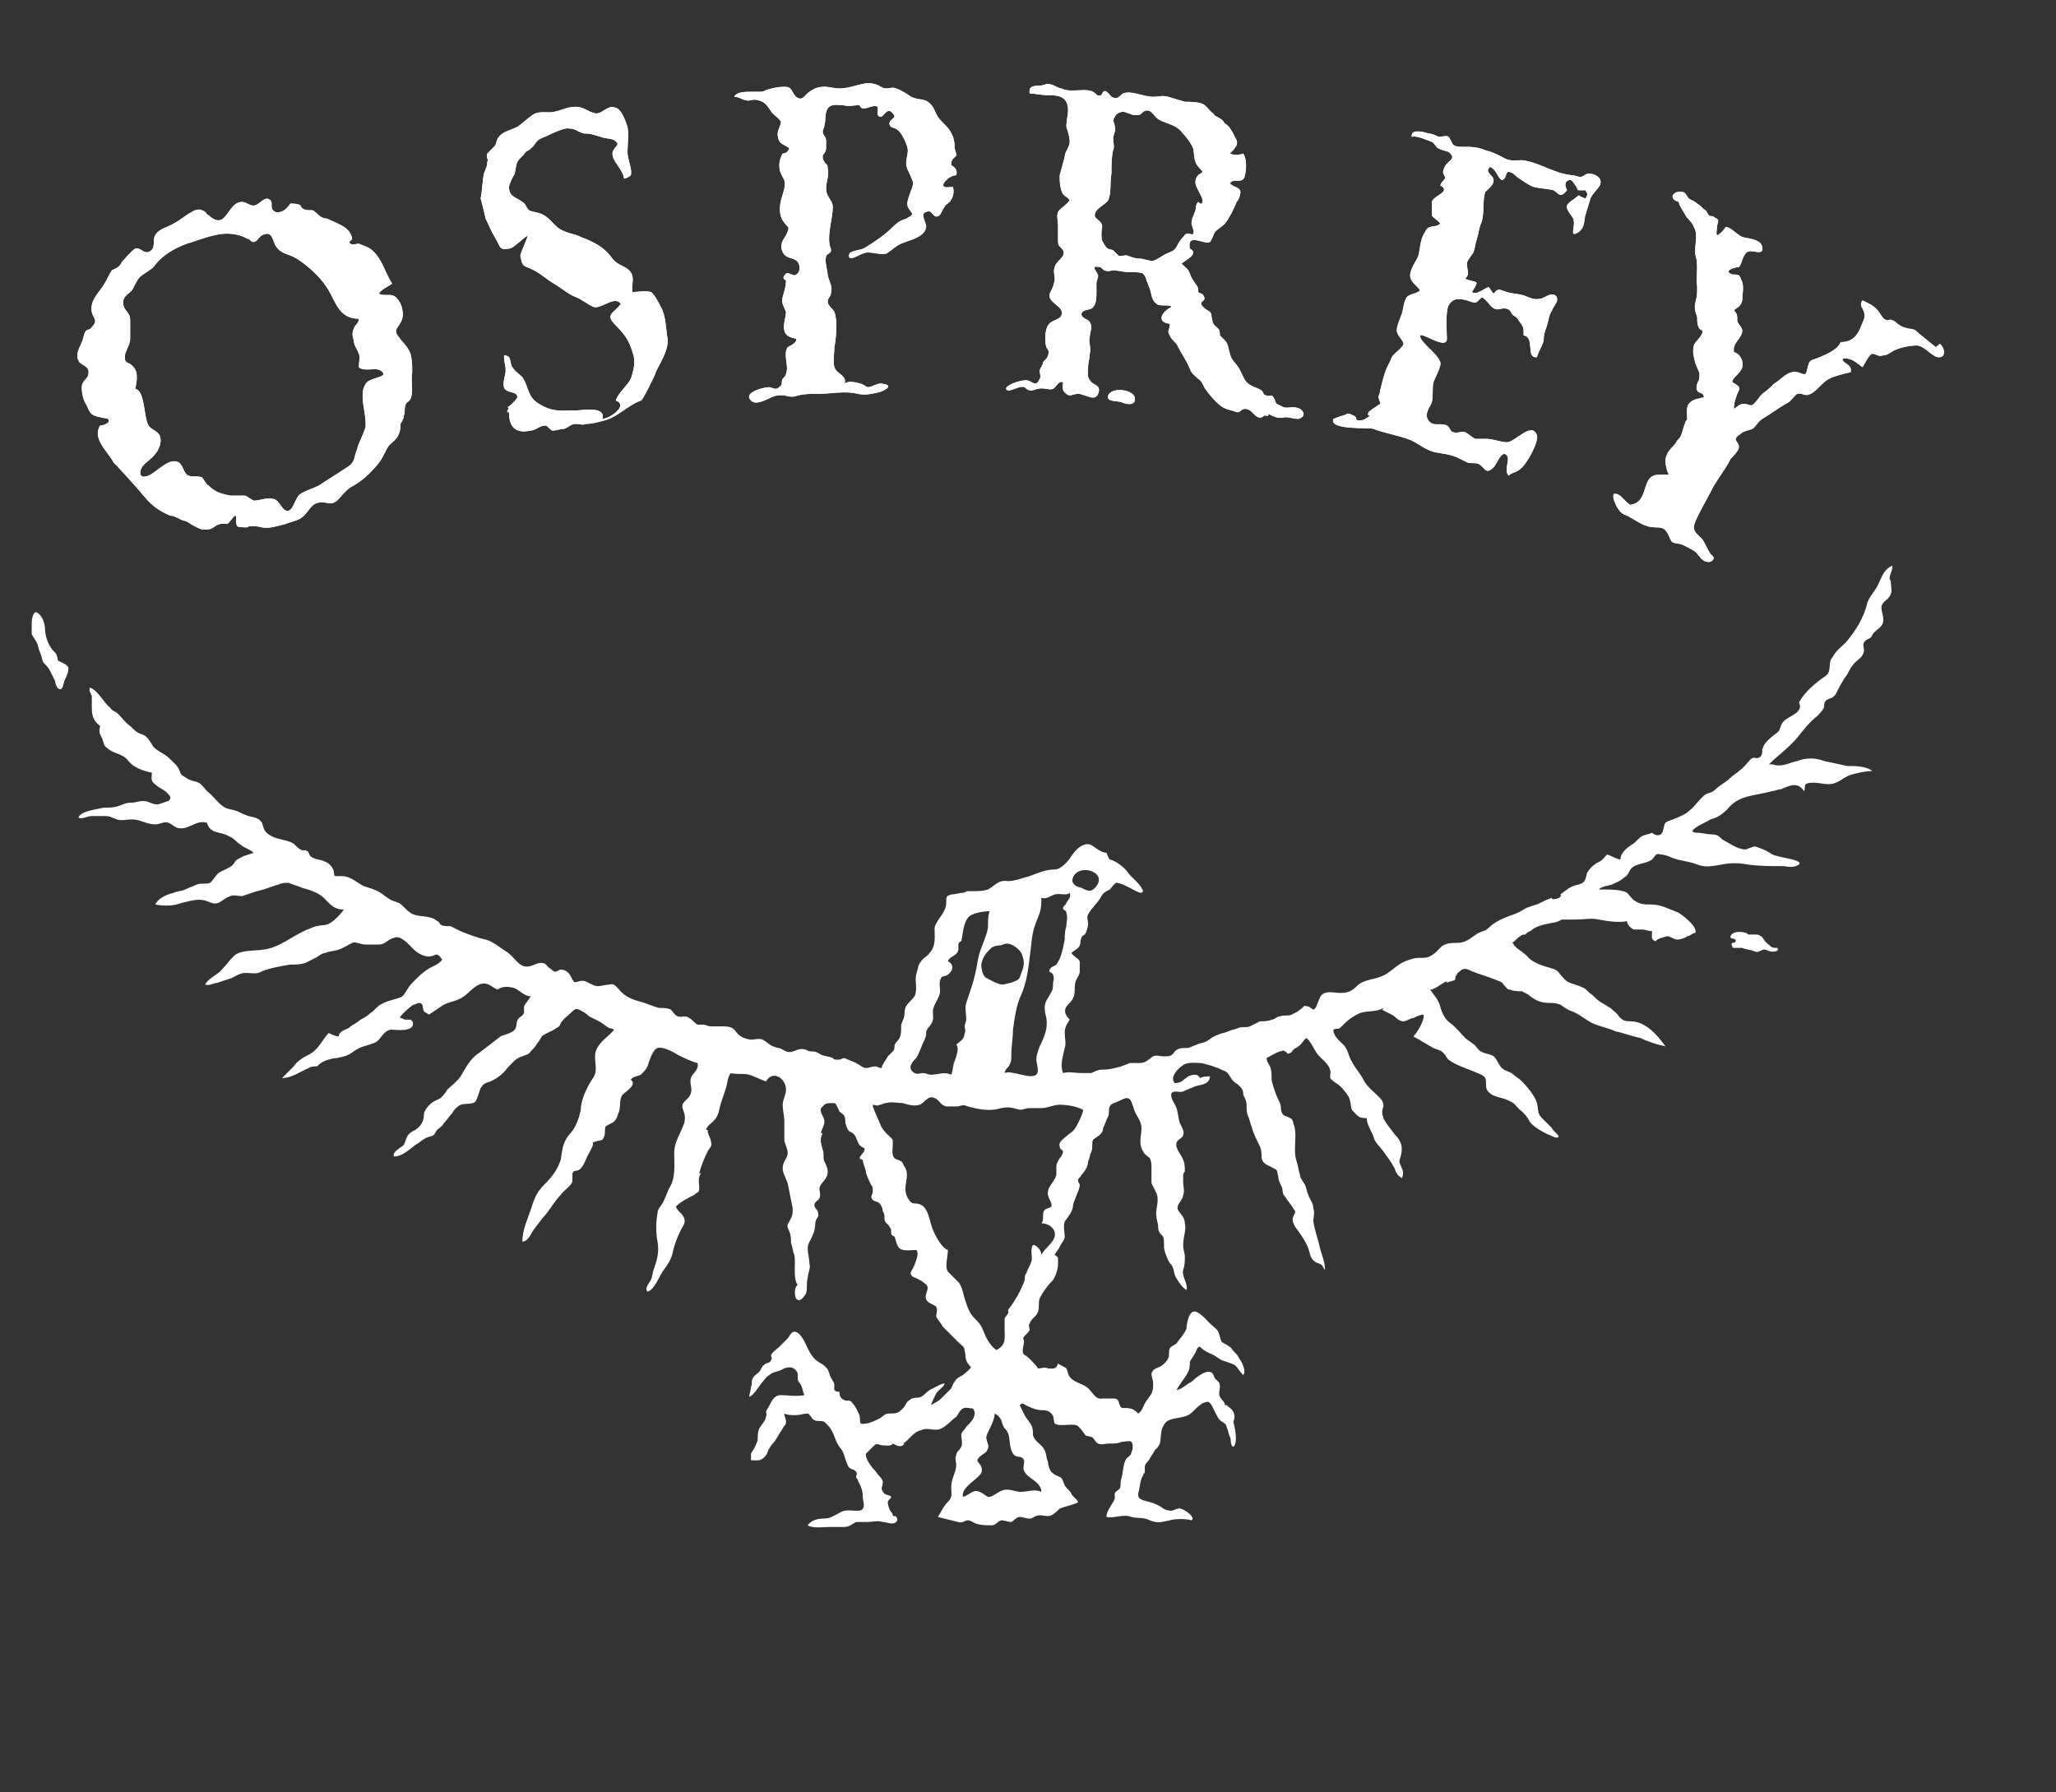<?xml version="1.0" encoding="utf-8"?>
<!-- Generator: Adobe Illustrator 26.3.1, SVG Export Plug-In . SVG Version: 6.00 Build 0)  -->
<svg version="1.1" id="Layer_1" xmlns="http://www.w3.org/2000/svg" xmlns:xlink="http://www.w3.org/1999/xlink" x="0px" y="0px"
	 viewBox="0 0 123.2 107.4" style="enable-background:new 0 0 123.2 107.4;" xml:space="preserve">
<rect x="0" y="0" width="123.2" height="107.4" fill="#333333" stroke="none"/>
<style type="text/css">
	.st0{fill:#ED8026;}
	.st1{fill:#FFFFFF;}
	.st2{fill-rule:evenodd;clip-rule:evenodd;fill:#FFFFFF;}
</style>
<g>
	<path class="st2" d="M66.4,23.7c-0.1,0.4,0.5,0.3,0.8,0.4c0.2,0.1,0.9,0.3,0.8-0.3C67.8,23.3,66.6,23.2,66.4,23.7z M66.4,12
		c-0.2,0.3-0.8,0.5-0.8,0.9c0,0.2,0.3,0.3,0.4,0.5c0.1,0.2,0,0.3,0,0.6c0,0.3,0,0.4,0.2,0.7c0.2,0.3,0.3,0.2,0.5,0.3
		c0.1,0.1,0.2,0.2,0.3,0.3s0.3,0,0.5,0c0.3,0.1,0.5,0.2,0.8,0.2c0.3,0,0.6,0.2,0.9,0.1c0.2-0.1,0.5-0.3,0.7-0.4
		c0.2-0.1,0.4-0.1,0.6-0.4c0.1-0.2,0.2-0.4,0.4-0.6c0.1-0.1,0.1-0.2,0.3-0.2c0.1,0,0.3,0.1,0.3,0c0.1-0.1-0.1-0.5-0.1-0.6
		c0-0.3,0.1-0.4,0.2-0.7c0.1-0.2,0-0.4,0.2-0.6c0.3,0.3,0.3-0.1,0.2-0.3c-0.1-0.2-0.2-0.4-0.3-0.6c-0.1-0.2-0.1-0.5,0.1-0.7
		c0.2-0.2,0.4-0.1,0.1-0.4c-0.4-0.4-0.3-0.7-0.4-1.2c-0.1-0.3-0.5-0.8-0.7-1c-0.3-0.4-0.9-0.5-1.3-0.7c-0.4-0.2-0.5-0.8-1-0.5
		c-0.2,0.2-0.2,0.2-0.5,0.2c-0.2,0-0.5-0.2-0.7-0.2c-0.2,0-0.4,0.1-0.5,0.3c-0.2,0.3,0,0.3,0,0.6c0.1,0.2-0.1,0.5-0.1,0.7
		c0,0.2,0.1,0.5,0,0.7c-0.1,0.4-0.1,1-0.1,1.4C66.5,11,66.6,11.6,66.4,12z M63,17.4c0.1-0.2,0.2-0.5,0.2-0.7c0-0.3-0.1-0.4,0-0.7
		c0.1-0.4,0.7-0.6,0.5-1c-0.2-0.3-0.3-0.2-0.3-0.6c0-0.3,0-0.6,0-0.9c0-0.2-0.1-0.6,0-0.8c0.1-0.2,0.5-0.4,0.7-0.7
		c-0.2-0.3-0.4-0.2-0.5-0.6c-0.1-0.3-0.1-0.6-0.1-0.9c0.1-0.4,0.2-0.7,0.3-1.1c0-0.3,0.3-0.6,0.3-0.9c0-0.3-0.1-0.6-0.2-0.9
		c0-0.4,0.1-0.7,0.1-1c0-0.9-0.7-0.9-1.3-0.9c-0.3,0-0.7-0.1-1-0.1c-0.1-0.6,0.5-0.4,0.8-0.5c0.3-0.1,0.3-0.1,0.6,0
		c0.2,0.1,0.4,0.2,0.5,0.2c0.4,0.2,0.9,0.1,1.3,0.1c0.2,0,0.4,0,0.6,0.1c0.2,0.1,0.2,0.3,0.5,0.2c0.2-0.5,0.4-0.1,0.6,0.1
		c0.4,0.2,0.4,0,0.7-0.2c0.5-0.2,1.2,0.2,1.8,0.2c0.4,0,0.5-0.1,0.9,0c0.3,0.1,0.7,0.2,1,0.3c0.3,0,0.7,0,1,0.1
		c0.3,0.1,0.4,0.4,0.7,0.6C72.8,7,73,7,73.1,7.1c0.2,0.1,0.2,0.2,0.3,0.3c0.3,0.2,0.3,0.3,0.5,0.6c0.1,0.3,0.3,0.4,0.2,0.7
		c-0.1,0.2-0.3,0.4-0.4,0.5c0.2,0.1,0.6,0.1,0.8,0c0.2,0.3,0.2,0.9,0.1,1.3c-0.1,0.6-0.7,0.1-0.9,0.5c0.2,0.2,0.5,0.2,0.6,0.4
		c0.1,0.2-0.1,0.6-0.2,0.7c-0.2,0.5-0.4,0.9-0.7,1.3c-0.2,0.2-0.4,0.3-0.6,0.5c-0.1,0.2-0.2,0.5-0.3,0.6c-0.3,0.2-1.4-0.6-1.2,0.4
		c0.6,0.3-0.3,0.7-0.5,0.9c0.2,0.2,0.4,0.3,0.5,0.6c0.1,0.3,0.2,0.4,0.4,0.7c0.1,0.1,0.1,0.3,0.1,0.4c0.1,0.1,0.3,0.1,0.3,0.2
		c0.3,0.4-0.4,0.3,0,0.7c0.3,0.3,0.5,0.2,0.5,0.6c0.1,0.5,0.1,0.4,0.4,0.7c0.1,0.1,0.1,0.3,0.1,0.4c0.1,0.1,0.2,0.2,0.3,0.3
		c0.2,0.2,0.2,0.5,0.3,0.8c0.1,0.4,0.3,0.5,0.5,0.8c0.2,0.3,0.3,0.7,0.5,0.9c0.3,0.3,0.6,0.3,0.9,0.5c0.1,0.1,0.1,0.3,0.3,0.3
		c0.1,0.1,0.3-0.1,0.4,0.1c0.1,0.1,0.1,0.3,0.2,0.4c0,0,0.4,0.2,0.4,0.2c0.3,0.1,0.6-0.1,1,0.1c0.3,0.2,0.3,0.5-0.1,0.6
		c-0.3,0-0.5-0.1-0.8-0.1c-0.4,0.1-0.6,0-1-0.2C76,25,76,24.9,75.8,24.9c-0.1,0-0.2,0.2-0.4,0.1c-0.3-0.1-0.4-0.5-0.8-0.5
		c-0.2,0-0.3,0.2-0.4,0.2c-0.2,0-0.3-0.1-0.4-0.1c-0.4-0.1-0.6-0.2-0.9-0.5c-0.2-0.2-0.4-0.4-0.6-0.7c-0.2-0.2-0.2-0.5-0.5-0.7
		c-0.2-0.2-0.4-0.3-0.5-0.6c-0.2-0.5-0.5-0.9-0.7-1.3c-0.1-0.3-0.4-0.4-0.5-0.7c-0.2-0.3,0-0.3,0-0.7c-0.9-0.1-0.4-0.8,0.1-1
		c-0.1-0.2-0.7,0-0.9-0.2C69,18,69,17.6,68.9,17.3c-0.1-0.2-0.1-0.3-0.2-0.5c0-0.1-0.1-0.3-0.2-0.4c-0.1-0.1-0.7-0.1-0.9-0.1
		c-0.3,0-0.6-0.1-0.9-0.1c-0.1,0-0.3,0.1-0.5,0c-0.1,0-0.2-0.2-0.3-0.2c-0.6-0.1-0.2,0.2-0.1,0.5c0,0.2-0.1,0.3-0.1,0.5
		c0,0.2,0,0.3,0,0.5c0,0.3,0,0.7-0.2,0.9c-0.1,0.2-0.6,0.1-0.7,0.4c0,0.3,0.4,0.3,0.5,0.5c0.2,0.3,0,0.6,0,0.9c-0.1,0.3,0.1,0.6,0,1
		c0,0.3-0.1,0.5-0.1,0.8c0,0.4-0.1,0.6,0.2,0.9c0.2,0.2,0.6,0.2,0.4,0.7c-0.2,0.5-0.8,0-1.2,0c-0.3,0-0.5,0.2-0.7,0
		c-0.3-0.2-0.2-0.4-0.2-0.7c-0.3-0.1-0.4,0.3-0.6,0.4c-0.2,0.1-0.6-0.1-0.9,0c-0.1,0-0.3,0.1-0.4,0.1c-0.2,0-0.3-0.1-0.4-0.2
		c-0.3-0.1-0.7,0.2-1,0.2c-0.5-0.2,0.8-0.7,1.2-0.6c0.3,0.1,0.5,0.4,0.7-0.1c0.1-0.1,0-0.3,0-0.5c0-0.1,0.2-0.3,0.2-0.5
		c0.1-0.1,0.3-0.3,0.3-0.4c0.1-0.3,0-0.3-0.1-0.5c-0.1-0.3-0.1-1,0.1-1.3c0.2-0.4,1-0.3,0.8-0.9C63.4,18.2,62.6,18,63,17.4z"/>
	<path class="st2" d="M66.4,23.7c-0.1,0.4,0.5,0.3,0.8,0.4c0.2,0.1,0.9,0.3,0.8-0.3C67.8,23.3,66.6,23.2,66.4,23.7z M66.4,12
		c-0.2,0.3-0.8,0.5-0.8,0.9c0,0.2,0.3,0.3,0.4,0.5c0.1,0.2,0,0.3,0,0.6c0,0.3,0,0.4,0.2,0.7c0.2,0.3,0.3,0.2,0.5,0.3
		c0.1,0.1,0.2,0.2,0.3,0.3s0.3,0,0.5,0c0.3,0.1,0.5,0.2,0.8,0.2c0.3,0,0.6,0.2,0.9,0.1c0.2-0.1,0.5-0.3,0.7-0.4
		c0.2-0.1,0.4-0.1,0.6-0.4c0.1-0.2,0.2-0.4,0.4-0.6c0.1-0.1,0.1-0.2,0.3-0.2c0.1,0,0.3,0.1,0.3,0c0.1-0.1-0.1-0.5-0.1-0.6
		c0-0.3,0.1-0.4,0.2-0.7c0.1-0.2,0-0.4,0.2-0.6c0.3,0.3,0.3-0.1,0.2-0.3c-0.1-0.2-0.2-0.4-0.3-0.6c-0.1-0.2-0.1-0.5,0.1-0.7
		c0.2-0.2,0.4-0.1,0.1-0.4c-0.4-0.4-0.3-0.7-0.4-1.2c-0.1-0.3-0.5-0.8-0.7-1c-0.3-0.4-0.9-0.5-1.3-0.7c-0.4-0.2-0.5-0.8-1-0.5
		c-0.2,0.2-0.2,0.2-0.5,0.2c-0.2,0-0.5-0.2-0.7-0.2c-0.2,0-0.4,0.1-0.5,0.3c-0.2,0.3,0,0.3,0,0.6c0.1,0.2-0.1,0.5-0.1,0.7
		c0,0.2,0.1,0.5,0,0.7c-0.1,0.4-0.1,1-0.1,1.4C66.5,11,66.6,11.6,66.4,12z M63,17.4c0.1-0.2,0.2-0.5,0.2-0.7c0-0.3-0.1-0.4,0-0.7
		c0.1-0.4,0.7-0.6,0.5-1c-0.2-0.3-0.3-0.2-0.3-0.6c0-0.3,0-0.6,0-0.9c0-0.2-0.1-0.6,0-0.8c0.1-0.2,0.5-0.4,0.7-0.7
		c-0.2-0.3-0.4-0.2-0.5-0.6c-0.1-0.3-0.1-0.6-0.1-0.9c0.1-0.4,0.2-0.7,0.3-1.1c0-0.3,0.3-0.6,0.3-0.9c0-0.3-0.1-0.6-0.2-0.9
		c0-0.4,0.1-0.7,0.1-1c0-0.9-0.7-0.9-1.3-0.9c-0.3,0-0.7-0.1-1-0.1c-0.1-0.6,0.5-0.4,0.8-0.5c0.3-0.1,0.3-0.1,0.6,0
		c0.2,0.1,0.4,0.2,0.5,0.2c0.4,0.2,0.9,0.1,1.3,0.1c0.2,0,0.4,0,0.6,0.1c0.2,0.1,0.2,0.3,0.5,0.2c0.2-0.5,0.4-0.1,0.6,0.1
		c0.4,0.2,0.4,0,0.7-0.2c0.5-0.2,1.2,0.2,1.8,0.2c0.4,0,0.5-0.1,0.9,0c0.3,0.1,0.7,0.2,1,0.3c0.3,0,0.7,0,1,0.1
		c0.3,0.1,0.4,0.4,0.7,0.6C72.8,7,73,7,73.1,7.1c0.2,0.1,0.2,0.2,0.3,0.3c0.3,0.2,0.3,0.3,0.5,0.6c0.1,0.3,0.3,0.4,0.2,0.7
		c-0.1,0.2-0.3,0.4-0.4,0.5c0.2,0.1,0.6,0.1,0.8,0c0.2,0.3,0.2,0.9,0.1,1.3c-0.1,0.6-0.7,0.1-0.9,0.5c0.2,0.2,0.5,0.2,0.6,0.4
		c0.1,0.2-0.1,0.6-0.2,0.7c-0.2,0.5-0.4,0.9-0.7,1.3c-0.2,0.2-0.4,0.3-0.6,0.5c-0.1,0.2-0.2,0.5-0.3,0.6c-0.3,0.2-1.4-0.6-1.2,0.4
		c0.6,0.3-0.3,0.7-0.5,0.9c0.2,0.2,0.4,0.3,0.5,0.6c0.1,0.3,0.2,0.4,0.4,0.7c0.1,0.1,0.1,0.3,0.1,0.4c0.1,0.1,0.3,0.1,0.3,0.2
		c0.3,0.4-0.4,0.3,0,0.7c0.3,0.3,0.5,0.2,0.5,0.6c0.1,0.5,0.1,0.4,0.4,0.7c0.1,0.1,0.1,0.3,0.1,0.4c0.1,0.1,0.2,0.2,0.3,0.3
		c0.2,0.2,0.2,0.5,0.3,0.8c0.1,0.4,0.3,0.5,0.5,0.8c0.2,0.3,0.3,0.7,0.5,0.9c0.3,0.3,0.6,0.3,0.9,0.5c0.1,0.1,0.1,0.3,0.3,0.3
		c0.1,0.1,0.3-0.1,0.4,0.1c0.1,0.1,0.1,0.3,0.2,0.4c0,0,0.4,0.2,0.4,0.2c0.3,0.1,0.6-0.1,1,0.1c0.3,0.2,0.3,0.5-0.1,0.6
		c-0.3,0-0.5-0.1-0.8-0.1c-0.4,0.1-0.6,0-1-0.2C76,25,76,24.9,75.8,24.9c-0.1,0-0.2,0.2-0.4,0.1c-0.3-0.1-0.4-0.5-0.8-0.5
		c-0.2,0-0.3,0.2-0.4,0.2c-0.2,0-0.3-0.1-0.4-0.1c-0.4-0.1-0.6-0.2-0.9-0.5c-0.2-0.2-0.4-0.4-0.6-0.7c-0.2-0.2-0.2-0.5-0.5-0.7
		c-0.2-0.2-0.4-0.3-0.5-0.6c-0.2-0.5-0.5-0.9-0.7-1.3c-0.1-0.3-0.4-0.4-0.5-0.7c-0.2-0.3,0-0.3,0-0.7c-0.9-0.1-0.4-0.8,0.1-1
		c-0.1-0.2-0.7,0-0.9-0.2C69,18,69,17.6,68.9,17.3c-0.1-0.2-0.1-0.3-0.2-0.5c0-0.1-0.1-0.3-0.2-0.4c-0.1-0.1-0.7-0.1-0.9-0.1
		c-0.3,0-0.6-0.1-0.9-0.1c-0.1,0-0.3,0.1-0.5,0c-0.1,0-0.2-0.2-0.3-0.2c-0.6-0.1-0.2,0.2-0.1,0.5c0,0.2-0.1,0.3-0.1,0.5
		c0,0.2,0,0.3,0,0.5c0,0.3,0,0.7-0.2,0.9c-0.1,0.2-0.6,0.1-0.7,0.4c0,0.3,0.4,0.3,0.5,0.5c0.2,0.3,0,0.6,0,0.9c-0.1,0.3,0.1,0.6,0,1
		c0,0.3-0.1,0.5-0.1,0.8c0,0.4-0.1,0.6,0.2,0.9c0.2,0.2,0.6,0.2,0.4,0.7c-0.2,0.5-0.8,0-1.2,0c-0.3,0-0.5,0.2-0.7,0
		c-0.3-0.2-0.2-0.4-0.2-0.7c-0.3-0.1-0.4,0.3-0.6,0.4c-0.2,0.1-0.6-0.1-0.9,0c-0.1,0-0.3,0.1-0.4,0.1c-0.2,0-0.3-0.1-0.4-0.2
		c-0.3-0.1-0.7,0.2-1,0.2c-0.5-0.2,0.8-0.7,1.2-0.6c0.3,0.1,0.5,0.4,0.7-0.1c0.1-0.1,0-0.3,0-0.5c0-0.1,0.2-0.3,0.2-0.5
		c0.1-0.1,0.3-0.3,0.3-0.4c0.1-0.3,0-0.3-0.1-0.5c-0.1-0.3-0.1-1,0.1-1.3c0.2-0.4,1-0.3,0.8-0.9C63.4,18.2,62.6,18,63,17.4z"/>
	<path class="st2" d="M82,24.7c0.1-0.1,0.4-0.3,0.7-0.5c0-0.2-0.1-0.3-0.1-0.4c0-0.1,0.1-0.2,0.1-0.4c0.1-0.4,0.2-0.8,0.3-1.1
		c0.1-0.3,0.3-0.6,0.4-0.9c0.1-0.2,0.7-0.6,0.7-0.8c0-0.2-0.4-0.5-0.4-0.8c0-0.3,0.2-0.7,0.3-1c0.1-0.3,0.1-0.7,0.3-1
		c0.2-0.2,0.6-0.2,0.8-0.4c-0.2-0.3-0.6-0.5-0.6-0.9c0-0.4,0.4-0.9,0.5-1.2c0.1-0.4,0.1-1,0.4-1.4c0.2-0.5,0.6-0.2,0.9-0.5
		c-0.1-0.2-0.4-0.3-0.5-0.5c0-0.1,0-0.7,0-0.8c0.1-0.4,1.2-0.6,0.5-1c0,0,0,0,0,0.1c0-0.2,0.2-0.4,0.3-0.5c0-0.2-0.2-0.3-0.1-0.5
		c0.1-0.6,0.9-0.6,0.3-1.1C86.5,9,86.4,9,86.2,8.9C86,8.8,86,8.6,85.8,8.5c-0.3-0.1-0.9-0.4-1.2-0.3c-0.1-0.5,0.7-0.3,1-0.2
		c0.2,0,0.4,0.1,0.6,0.2c0.2,0,0.5-0.1,0.6,0c0.1,0.1,0.2,0.4,0.3,0.5c0.2,0.1,0.4,0.1,0.6,0.1c0.5,0,0.8,0,1.3,0.2
		c0.4,0.1,0.6,0.2,1,0.4c0.5,0.3,0.7,0.2,1.2,0.2c1,0.1,1.9,0.8,3,0.9c0.2,0,0.3,0.1,0.5,0.1c0.2,0,0.3-0.2,0.5-0.2
		c0.3,0,0.8,0.2,0.7,0.6c0,0.2-0.5,0.6-0.6,0.9c-0.1,0.3-0.2,0.7-0.3,1c-0.1,0.3,0,0.7-0.4,1c-0.6,0.4-0.2-0.3-0.3-0.7
		c0-0.2-0.5-0.6-0.4-0.9c0.1-0.2,0.5-0.4,0.7-0.6c0.1,0.1,0.2,0.1,0.4,0.2c0.2-0.3,0.1-0.3,0-0.5c0,0-0.3,0-0.4,0
		c-0.1,0-0.1-0.2-0.2-0.3c-0.1-0.1-0.2-0.4-0.4-0.3c-0.3,0.1-0.2,0.4-0.1,0.6c-0.4,0.5-0.5,0.2-0.8,0c-0.4-0.1-0.8-0.1-1.2-0.2
		c-0.3-0.1-0.7-0.4-1-0.6c-0.1-0.1-0.3-0.3-0.5-0.3c-0.2,0-0.1,0.4-0.4,0.5c-0.3-0.2-0.3-0.6-0.7-0.8c-0.4,0.3,0.2,0.5,0.2,0.8
		c0,0.3-0.3,0.5-0.5,0.7c-0.2,0.6,0,1.4-0.3,2c-0.1,0.3-0.1,0.5-0.2,0.8c-0.1,0.3-0.1,0.5-0.2,0.8c-0.1,0.2-0.4,0.5-0.4,0.7
		c0,0.4,0.2,0.6-0.1,0.9c0.7,0.3,0.9,0,0.4,0.8c0.3,0.2,0.7-0.2,1-0.3c0.1,0.1,0.2,0.3,0.3,0.4c0.3-0.4,0.4-0.2,0.8-0.1
		c0.3,0.1,0.7,0.1,1,0.2c0.3,0.1,0.6,0.3,1,0.2c0.2,0,0.6-0.4,0.9-0.2c0.3,0.3-0.1,0.6-0.2,0.9c-0.2,0.3-0.2,0.6-0.3,0.9
		c-0.1,0.3-0.2,0.5-0.2,0.9c-0.1,0.4-0.3,0.6-0.4,1c-0.7,0.1-0.1-1.2-0.8-1.3c0-0.5,0-0.5-0.3-0.9c0-0.1-0.3-0.3-0.3-0.3
		c-0.2-0.1-0.1-0.3-0.4-0.4c-0.4-0.1-0.5,0.2-0.9-0.1c-0.2-0.2-0.3-0.4-0.6-0.6c-0.4,0.4-0.3,0.4-0.9,0.2c-0.4-0.1-0.8-0.2-1.1,0.3
		c-0.2,0.4-0.1,1.6-0.1,2c0,0.7-1.5-0.4-1.6-0.2c-0.1,0.4,1.4,1.3,1.2,1.8c-0.1,0.4-0.3,0.7-0.4,1c-0.1,0.4,0,0.8-0.1,1.2
		c-0.1,0.3-0.5,0.7-0.2,1.1c0.3,0.4,0.7,0.1,1.1,0.3c0.2,0.1,0.2,0.4,0.4,0.4c0.2,0.1,0.5-0.1,0.7,0c0.2,0.1,0.4,0.3,0.6,0.4
		c0.1,0,0.5,0,0.7,0c0.4,0,0.8,0.2,1.2,0.2c0.5,0,1.5-1.3,1.8-0.4c0.1,0.4-0.6,1.7-1,2c-0.2,0.2-0.5,0.2-0.7,0.4
		c-0.3-0.3,0.1-1-0.1-1.2c-0.3-0.4-0.6,0.5-0.8,0.7C89,28.5,89,28,88.6,27.8c-0.2-0.1-0.5,0-0.7-0.1c-0.2-0.1-0.4-0.2-0.6-0.3
		c-0.5-0.2-0.8-0.2-1.3-0.3c-0.5-0.1-1-0.5-1.4-0.7c-0.7-0.3-1.5-0.4-2.3-0.7c-0.2-0.1-2.7,0.1-2.4-0.6c0,0,0.5-0.2,0.6-0.2
		c0.3-0.1,0.2-0.2,0.6,0c0.3,0.1,0,0.3,0.4,0.3c0.2,0,0.5-0.2,0.6-0.3C81.9,24.9,82,24.8,82,24.7z"/>
	<path class="st2" d="M82,24.7c0.1-0.1,0.4-0.3,0.7-0.5c0-0.2-0.1-0.3-0.1-0.4c0-0.1,0.1-0.2,0.1-0.4c0.1-0.4,0.2-0.8,0.3-1.1
		c0.1-0.3,0.3-0.6,0.4-0.9c0.1-0.2,0.7-0.6,0.7-0.8c0-0.2-0.4-0.5-0.4-0.8c0-0.3,0.2-0.7,0.3-1c0.1-0.3,0.1-0.7,0.3-1
		c0.2-0.2,0.6-0.2,0.8-0.4c-0.2-0.3-0.6-0.5-0.6-0.9c0-0.4,0.4-0.9,0.5-1.2c0.1-0.4,0.1-1,0.4-1.4c0.2-0.5,0.6-0.2,0.9-0.5
		c-0.1-0.2-0.4-0.3-0.5-0.5c0-0.1,0-0.7,0-0.8c0.1-0.4,1.2-0.6,0.5-1c0,0,0,0,0,0.1c0-0.2,0.2-0.4,0.3-0.5c0-0.2-0.2-0.3-0.1-0.5
		c0.1-0.6,0.9-0.6,0.3-1.1C86.5,9,86.4,9,86.2,8.9C86,8.8,86,8.6,85.8,8.5c-0.3-0.1-0.9-0.4-1.2-0.3c-0.1-0.5,0.7-0.3,1-0.2
		c0.2,0,0.4,0.1,0.6,0.2c0.2,0,0.5-0.1,0.6,0c0.1,0.1,0.2,0.4,0.3,0.5c0.2,0.1,0.4,0.1,0.6,0.1c0.5,0,0.8,0,1.3,0.2
		c0.4,0.1,0.6,0.2,1,0.4c0.5,0.3,0.7,0.2,1.2,0.2c1,0.1,1.9,0.8,3,0.9c0.2,0,0.3,0.1,0.5,0.1c0.2,0,0.3-0.2,0.5-0.2
		c0.3,0,0.8,0.2,0.7,0.6c0,0.2-0.5,0.6-0.6,0.9c-0.1,0.3-0.2,0.7-0.3,1c-0.1,0.3,0,0.7-0.4,1c-0.6,0.4-0.2-0.3-0.3-0.7
		c0-0.2-0.5-0.6-0.4-0.9c0.1-0.2,0.5-0.4,0.7-0.6c0.1,0.1,0.2,0.1,0.4,0.2c0.2-0.3,0.1-0.3,0-0.5c0,0-0.3,0-0.4,0
		c-0.1,0-0.1-0.2-0.2-0.3c-0.1-0.1-0.2-0.4-0.4-0.3c-0.3,0.1-0.2,0.4-0.1,0.6c-0.4,0.5-0.5,0.2-0.8,0c-0.4-0.1-0.8-0.1-1.2-0.2
		c-0.3-0.1-0.7-0.4-1-0.6c-0.1-0.1-0.3-0.3-0.5-0.3c-0.2,0-0.1,0.4-0.4,0.5c-0.3-0.2-0.3-0.6-0.7-0.8c-0.4,0.3,0.2,0.5,0.2,0.8
		c0,0.3-0.3,0.5-0.5,0.7c-0.2,0.6,0,1.4-0.3,2c-0.1,0.3-0.1,0.5-0.2,0.8c-0.1,0.3-0.1,0.5-0.2,0.8c-0.1,0.2-0.4,0.5-0.4,0.7
		c0,0.4,0.2,0.6-0.1,0.9c0.7,0.3,0.9,0,0.4,0.8c0.3,0.2,0.7-0.2,1-0.3c0.1,0.1,0.2,0.3,0.3,0.4c0.3-0.4,0.4-0.2,0.8-0.1
		c0.3,0.1,0.7,0.1,1,0.2c0.3,0.1,0.6,0.3,1,0.2c0.2,0,0.6-0.4,0.9-0.2c0.3,0.3-0.1,0.6-0.2,0.9c-0.2,0.3-0.2,0.6-0.3,0.9
		c-0.1,0.3-0.2,0.5-0.2,0.9c-0.1,0.4-0.3,0.6-0.4,1c-0.7,0.1-0.1-1.2-0.8-1.3c0-0.5,0-0.5-0.3-0.9c0-0.1-0.3-0.3-0.3-0.3
		c-0.2-0.1-0.1-0.3-0.4-0.4c-0.4-0.1-0.5,0.2-0.9-0.1c-0.2-0.2-0.3-0.4-0.6-0.6c-0.4,0.4-0.3,0.4-0.9,0.2c-0.4-0.1-0.8-0.2-1.1,0.3
		c-0.2,0.4-0.1,1.6-0.1,2c0,0.7-1.5-0.4-1.6-0.2c-0.1,0.4,1.4,1.3,1.2,1.8c-0.1,0.4-0.3,0.7-0.4,1c-0.1,0.4,0,0.8-0.1,1.2
		c-0.1,0.3-0.5,0.7-0.2,1.1c0.3,0.4,0.7,0.1,1.1,0.3c0.2,0.1,0.2,0.4,0.4,0.4c0.2,0.1,0.5-0.1,0.7,0c0.2,0.1,0.4,0.3,0.6,0.4
		c0.1,0,0.5,0,0.7,0c0.4,0,0.8,0.2,1.2,0.2c0.5,0,1.5-1.3,1.8-0.4c0.1,0.4-0.6,1.7-1,2c-0.2,0.2-0.5,0.2-0.7,0.4
		c-0.3-0.3,0.1-1-0.1-1.2c-0.3-0.4-0.6,0.5-0.8,0.7C89,28.5,89,28,88.6,27.8c-0.2-0.1-0.5,0-0.7-0.1c-0.2-0.1-0.4-0.2-0.6-0.3
		c-0.5-0.2-0.8-0.2-1.3-0.3c-0.5-0.1-1-0.5-1.4-0.7c-0.7-0.3-1.5-0.4-2.3-0.7c-0.2-0.1-2.7,0.1-2.4-0.6c0,0,0.5-0.2,0.6-0.2
		c0.3-0.1,0.2-0.2,0.6,0c0.3,0.1,0,0.3,0.4,0.3c0.2,0,0.5-0.2,0.6-0.3C81.9,24.9,82,24.8,82,24.7z"/>
	<path class="st2" d="M46.3,6.8C46,6.4,45.9,6.1,45.4,6c-0.3-0.1-0.5,0.1-0.7,0c-0.2,0-0.4-0.2-0.7-0.2c0.1-0.3,0.7-0.3,1-0.3
		c0.1,0,0.3,0,0.4,0c0.3,0,0.3,0,0.5-0.1c0.3-0.1,0.7-0.2,1.1-0.2c0.5,0,0.4,0.3,0.7,0.6c0.4,0.3,0.5-0.1,0.8-0.3
		c0.3-0.2,0.5-0.3,0.9-0.3c0.3,0,0.6,0.1,0.9,0.1c0.4,0,0.7-0.1,1.1-0.2c0.4-0.1,0.7-0.2,1.2,0c0.2,0.1,0.3,0.2,0.5,0.2
		c0.2,0,0.4-0.1,0.6,0c0.3,0.1,0.6,0.3,0.9,0.5c0.4,0.2,0.7,0.1,1,0.3c0.4,0.3,0.4,0.6,0.6,0.9c0.2,0.3,0.5,0.5,0.7,0.8
		c0.2,0.3,0.3,0.6,0.3,1c0,0.2,0.1,0.3,0.1,0.5c0,0.1-0.3,0.2-0.3,0.5c0,0,0,0,0,0.1c0.2,0.1,0.4,0.3,0.3,0.6
		c-0.3,0-0.7,0.3-0.8,0.6c0.1,0.2,0.4,0.1,0.6,0.1c0.1,0.3,0,0.7-0.2,0.9c-0.1,0.1-0.3,0.2-0.3,0.3c-0.1,0.1-0.2,0.4-0.3,0.5
		c-0.4,0.3-0.4-0.4-0.8-0.2c-0.4,0.1,0,0.6,0,0.9c-0.1,0.7-1.2,0.8-1.7,1.1c-0.3,0.2-0.5,0.4-0.7,0.5c-0.5,0.1-1-0.2-1.4,0
		c-0.1,0-1,0.6-0.8,0c0.1-0.2,0.8-0.2,1-0.4c0.5-0.3,1.1-0.7,1.6-1.2c0.3-0.3,0.5-0.4,0.8-0.5c0.6-0.3,0.3-0.3,0.1-0.7
		c-0.1-0.3,0.1-0.7,0.2-1c0.2-0.5,0.1-0.5-0.1-1c-0.1-0.2-0.2-0.4-0.2-0.6c0-0.3,0.1-0.5,0.1-0.8c0-0.3-0.4-1.1-0.6-1.2
		c-0.2-0.2-0.5-0.1-0.5-0.4c0-0.3,0.5-0.3,0.2-0.6c-0.3-0.4-0.5,0.1-0.7,0.2c-0.3,0-0.2-0.3-0.2-0.6c-0.4-0.2-0.9,0.4-1.1-0.1
		c-0.3,0-0.6,0.1-1,0c-0.3,0-0.7-0.1-0.9,0.2c-0.2,0.3-0.1,0.7-0.2,1c0,0.2-0.1,0.2-0.1,0.4c0,0.2,0.2,0.3,0.2,0.5
		c0,0.2,0,0.3,0,0.5c0,0.2-0.2,0.4-0.2,0.4c0,0.3,0,0.2,0.1,0.4c0.1,0.2,0.2,0.1,0.2,0.4c0.1,0.4-0.1,0.8-0.1,1.2
		c0,0.5,0.4,0.7,0.4,1.1c0,0.7-0.3,1.5-0.2,2.2c0,0.1,0.1,0.3,0.1,0.4c0,0.2-0.3,0.2-0.3,0.4c-0.1,0.2,0.1,0.9,0.1,1.1
		c0.1,0.4,0.3,0.7,0.2,1c0,0.3-0.2,0.3-0.2,0.6c0,0.2,0.3,0.4,0.4,0.6c0.2,0.5,0.1,1.6,0,2.1C50,21.1,49.9,21.7,50,22
		c0.1,0.4,0.8,0.5,0.6,1c0.2-0.2,0.7-0.1,1,0c0.1,0,0.3,0.2,0.4,0.2c0.3,0,0.6-0.3,0.9-0.2c0.7,0.1,0.1,0.4-0.2,0.5
		c-0.5,0.1-0.8,0.2-1.3,0.1c-0.8-0.2-1.5,0-2.4,0c-0.5,0-0.8,0-1.2,0.1c-0.5,0.2-0.7-0.1-1.2,0c-0.4,0-1.2,0.7-1.6,0.3
		c-0.5-0.5,0.8-0.8,1.1-0.8c0.4,0.1,0.4,0.2,0.7-0.1c0.1-0.1,0-0.2,0.1-0.4c0.1-0.1,0.2-0.2,0.2-0.3c0.2-0.5-0.2-1.1,0.1-1.6
		c0.2-0.1,0.6-0.3,0.5-0.5c-0.3-0.1-0.6-0.1-0.7-0.5c-0.1-0.3,0.1-0.8,0.1-1.1c-0.1-0.3-0.3-0.5-0.2-0.9c0.1-0.4,0.2-0.6,0.2-1
		c-0.2-0.1-0.2-0.2,0-0.4c0.1-0.1,0.4,0.1,0.5,0.1c0.4-0.1,0.4-0.7,0.1-0.9c-0.3-0.2-0.6-0.1-0.8-0.5c-0.2-0.4,0-0.7,0.2-1
		c0.3-0.6,0.1-0.4-0.2-0.9c-0.2-0.3-0.2-0.8-0.1-1.2c0.1-0.4,0.3-0.8,0.2-1.2c-0.2-0.4-0.3-0.5-0.3-0.9c0-0.3,0.1-0.5,0.2-0.7
		c0.2,0,0.3-0.1,0.4-0.3c-0.3-0.3-0.7-0.2-0.7-0.9c0-0.2,0.2-0.5,0.2-0.7C46.7,7.1,46.4,6.9,46.3,6.8z"/>
	<path class="st2" d="M46.3,6.8C46,6.4,45.9,6.1,45.4,6c-0.3-0.1-0.5,0.1-0.7,0c-0.2,0-0.4-0.2-0.7-0.2c0.1-0.3,0.7-0.3,1-0.3
		c0.1,0,0.3,0,0.4,0c0.3,0,0.3,0,0.5-0.1c0.3-0.1,0.7-0.2,1.1-0.2c0.5,0,0.4,0.3,0.7,0.6c0.4,0.3,0.5-0.1,0.8-0.3
		c0.3-0.2,0.5-0.3,0.9-0.3c0.3,0,0.6,0.1,0.9,0.1c0.4,0,0.7-0.1,1.1-0.2c0.4-0.1,0.7-0.2,1.2,0c0.2,0.1,0.3,0.2,0.5,0.2
		c0.2,0,0.4-0.1,0.6,0c0.3,0.1,0.6,0.3,0.9,0.5c0.4,0.2,0.7,0.1,1,0.3c0.4,0.3,0.4,0.6,0.6,0.9c0.2,0.3,0.5,0.5,0.7,0.8
		c0.2,0.3,0.3,0.6,0.3,1c0,0.2,0.1,0.3,0.1,0.5c0,0.1-0.3,0.2-0.3,0.5c0,0,0,0,0,0.1c0.2,0.1,0.4,0.3,0.3,0.6
		c-0.3,0-0.7,0.3-0.8,0.6c0.1,0.2,0.4,0.1,0.6,0.1c0.1,0.3,0,0.7-0.2,0.9c-0.1,0.1-0.3,0.2-0.3,0.3c-0.1,0.1-0.2,0.4-0.3,0.5
		c-0.4,0.3-0.4-0.4-0.8-0.2c-0.4,0.1,0,0.6,0,0.9c-0.1,0.7-1.2,0.8-1.7,1.1c-0.3,0.2-0.5,0.4-0.7,0.5c-0.5,0.1-1-0.2-1.4,0
		c-0.1,0-1,0.6-0.8,0c0.1-0.2,0.8-0.2,1-0.4c0.5-0.3,1.1-0.7,1.6-1.2c0.3-0.3,0.5-0.4,0.8-0.5c0.6-0.3,0.3-0.3,0.1-0.7
		c-0.1-0.3,0.1-0.7,0.2-1c0.2-0.5,0.1-0.5-0.1-1c-0.1-0.2-0.2-0.4-0.2-0.6c0-0.3,0.1-0.5,0.1-0.8c0-0.3-0.4-1.1-0.6-1.2
		c-0.2-0.2-0.5-0.1-0.5-0.4c0-0.3,0.5-0.3,0.2-0.6c-0.3-0.4-0.5,0.1-0.7,0.2c-0.3,0-0.2-0.3-0.2-0.6c-0.4-0.2-0.9,0.4-1.1-0.1
		c-0.3,0-0.6,0.1-1,0c-0.3,0-0.7-0.1-0.9,0.2c-0.2,0.3-0.1,0.7-0.2,1c0,0.2-0.1,0.2-0.1,0.4c0,0.2,0.2,0.3,0.2,0.5
		c0,0.2,0,0.3,0,0.5c0,0.2-0.2,0.4-0.2,0.4c0,0.3,0,0.2,0.1,0.4c0.1,0.2,0.2,0.1,0.2,0.4c0.1,0.4-0.1,0.8-0.1,1.2
		c0,0.5,0.4,0.7,0.4,1.1c0,0.7-0.3,1.5-0.2,2.2c0,0.1,0.1,0.3,0.1,0.4c0,0.2-0.3,0.2-0.3,0.4c-0.1,0.2,0.1,0.9,0.1,1.1
		c0.1,0.4,0.3,0.7,0.2,1c0,0.3-0.2,0.3-0.2,0.6c0,0.2,0.3,0.4,0.4,0.6c0.2,0.5,0.1,1.6,0,2.1C50,21.1,49.9,21.7,50,22
		c0.1,0.4,0.8,0.5,0.6,1c0.2-0.2,0.7-0.1,1,0c0.1,0,0.3,0.2,0.4,0.2c0.3,0,0.6-0.3,0.9-0.2c0.7,0.1,0.1,0.4-0.2,0.5
		c-0.5,0.1-0.8,0.2-1.3,0.1c-0.8-0.2-1.5,0-2.4,0c-0.5,0-0.8,0-1.2,0.1c-0.5,0.2-0.7-0.1-1.2,0c-0.4,0-1.2,0.7-1.6,0.3
		c-0.5-0.5,0.8-0.8,1.1-0.8c0.4,0.1,0.4,0.2,0.7-0.1c0.1-0.1,0-0.2,0.1-0.4c0.1-0.1,0.2-0.2,0.2-0.3c0.2-0.5-0.2-1.1,0.1-1.6
		c0.2-0.1,0.6-0.3,0.5-0.5c-0.3-0.1-0.6-0.1-0.7-0.5c-0.1-0.3,0.1-0.8,0.1-1.1c-0.1-0.3-0.3-0.5-0.2-0.9c0.1-0.4,0.2-0.6,0.2-1
		c-0.2-0.1-0.2-0.2,0-0.4c0.1-0.1,0.4,0.1,0.5,0.1c0.4-0.1,0.4-0.7,0.1-0.9c-0.3-0.2-0.6-0.1-0.8-0.5c-0.2-0.4,0-0.7,0.2-1
		c0.3-0.6,0.1-0.4-0.2-0.9c-0.2-0.3-0.2-0.8-0.1-1.2c0.1-0.4,0.3-0.8,0.2-1.2c-0.2-0.4-0.3-0.5-0.3-0.9c0-0.3,0.1-0.5,0.2-0.7
		c0.2,0,0.3-0.1,0.4-0.3c-0.3-0.3-0.7-0.2-0.7-0.9c0-0.2,0.2-0.5,0.2-0.7C46.7,7.1,46.4,6.9,46.3,6.8z"/>
	<path class="st2" d="M32.4,8.3c0.3-0.1,1.4-0.7,1.7-0.6c0.4,0,0.5,0.2,0.9,0.3C35.5,8,35.6,8.1,36,8.2c0.2,0.1,0.7,0.1,0.8,0.2
		c0.5,0.3-0.1,0.4-0.1,0.8c0,0.5,0.6,0.9,0.7,1.5c0.1,0,0.3-0.1,0.4-0.2c0.1-0.4-0.2-0.9-0.2-1.4c0-0.5,0.1-1,0-1.5
		c-0.1-0.3-0.3-0.9-0.6-1.1c-0.6-0.3-0.8,0.3-1.3,0.3c-0.5-0.1-0.7-0.4-1.2-0.4c-0.5,0-0.8,0.2-1.3,0.3c-0.4,0.1-0.9-0.1-1.3,0.2
		c-0.3,0.2-0.6,0.5-0.9,0.7c-0.4,0.2-0.9,0.3-1.1,0.6c-0.2,0.2-0.1,0.4-0.3,0.6c-0.1,0.1-0.3,0.3-0.4,0.4c-0.1,0.3,0.1,0.3,0,0.5
		c0,0.3-0.1,0.4-0.2,0.7c-0.1,0.5-0.1,1-0.2,1.5c0.1,0.3,0.2,0.8,0.3,1.2c0.2,0.4,0.3,0.7,0.6,1.2c0.3,0.5,0.2,0.7,0.8,0.6
		c0.3,0,1.2-1,1.1-0.7c-0.2,0.6-0.5,1.1-0.4,1.2c0.1,0.7,0.3,0.5,0.8,0.8c0.4,0.2,0.7,0.5,1.2,0.8c0.5,0.3,0.8,0.6,1.3,0.8
		c0.3,0.1,0.8,0.5,1.1,0.6c0.5,0.1,1.2-0.7,1.6-0.2c-0.4,0.6-1,0.6-0.3,1.3c0.5,0.5,0.8,0.9,1,1.6c0.2,0.5,0.1,1-0.1,1.6
		c-0.2,0.4-0.8,0.9-0.9,1.3c0.8,0.3-0.4,1.1-0.8,1.1c0.2-0.8-1.2-0.5-1.7-0.5c-0.8,0-1.3,0.1-2.1-0.4c-0.7-0.4-0.6-1-1-1.6
		c-0.2-0.2-0.4-0.3-0.6-0.6c-0.2-0.3,0-0.7-0.5-0.7c0,0.4,0.1,0.6,0.1,0.9c0,0.3-0.2,0.7-0.1,1c0.1,0.4,0.8,0.2,0.8,0.6
		c0,0.1-0.5,0.6-0.6,0.6c0.1,0,0.1,0.1,0,0.2c0,0,0,0.1,0,0.1c0,0,0,0,0.1,0c0,0.9,0.4,1.3,1.3,1.1c0.3,0,0.5-0.3,0.9-0.3
		c0.1,0,0.3,0.3,0.4,0.3c0.3,0,0.4-0.1,0.7-0.1c0.3-0.1,0.4-0.3,0.7-0.3c0.3,0,0.4,0.1,0.6,0c0.4,0,0.7-0.1,1.1-0.2
		c0.8-0.2,1.4-0.9,2.2-1.2c0,0.2,0.9-1.6,0.9-1.7c0.1-0.3,0.8-1.3,0.7-2c-0.1-0.6-0.1-1.4-0.4-1.9c-0.1-0.2-0.4-0.8-0.6-0.9
		c-0.3-0.1-0.8,0-1.1,0c-0.1-0.4,0.2-0.9-0.2-1.3c-0.3-0.3-0.7-0.3-1-0.7c-0.5-0.7-1.1-1-1.9-1.3c-0.4-0.2-0.8-0.2-1.3-0.5
		c-0.4-0.3-0.6-0.7-1.1-0.9c-0.3-0.1-0.5-0.1-0.7-0.2c-0.2-0.2-0.2-0.4-0.4-0.5c-0.4-0.3-0.8-0.3-0.8-0.9c0-0.1,0.2-0.6,0.3-0.7
		c0.1-0.2,0.1-0.6,0.2-0.8c0.1-0.2,0.4-0.4,0.5-0.6C32.1,8.8,32,8.5,32.4,8.3z"/>
	<path class="st2" d="M32.4,8.3c0.3-0.1,1.4-0.7,1.7-0.6c0.4,0,0.5,0.2,0.9,0.3C35.5,8,35.6,8.1,36,8.2c0.2,0.1,0.7,0.1,0.8,0.2
		c0.5,0.3-0.1,0.4-0.1,0.8c0,0.5,0.6,0.9,0.7,1.5c0.1,0,0.3-0.1,0.4-0.2c0.1-0.4-0.2-0.9-0.2-1.4c0-0.5,0.1-1,0-1.5
		c-0.1-0.3-0.3-0.9-0.6-1.1c-0.6-0.3-0.8,0.3-1.3,0.3c-0.5-0.1-0.7-0.4-1.2-0.4c-0.5,0-0.8,0.2-1.3,0.3c-0.4,0.1-0.9-0.1-1.3,0.2
		c-0.3,0.2-0.6,0.5-0.9,0.7c-0.4,0.2-0.9,0.3-1.1,0.6c-0.2,0.2-0.1,0.4-0.3,0.6c-0.1,0.1-0.3,0.3-0.4,0.4c-0.1,0.3,0.1,0.3,0,0.5
		c0,0.3-0.1,0.4-0.2,0.7c-0.1,0.5-0.1,1-0.2,1.5c0.1,0.3,0.2,0.8,0.3,1.2c0.2,0.4,0.3,0.7,0.6,1.2c0.3,0.5,0.2,0.7,0.8,0.6
		c0.3,0,1.2-1,1.1-0.7c-0.2,0.6-0.5,1.1-0.4,1.2c0.1,0.7,0.3,0.5,0.8,0.8c0.4,0.2,0.7,0.5,1.2,0.8c0.5,0.3,0.8,0.6,1.3,0.8
		c0.3,0.1,0.8,0.5,1.1,0.6c0.5,0.1,1.2-0.7,1.6-0.2c-0.4,0.6-1,0.6-0.3,1.3c0.5,0.5,0.8,0.9,1,1.6c0.2,0.5,0.1,1-0.1,1.6
		c-0.2,0.4-0.8,0.9-0.9,1.3c0.8,0.3-0.4,1.1-0.8,1.1c0.2-0.8-1.2-0.5-1.7-0.5c-0.8,0-1.3,0.1-2.1-0.4c-0.7-0.4-0.6-1-1-1.6
		c-0.2-0.2-0.4-0.3-0.6-0.6c-0.2-0.3,0-0.7-0.5-0.7c0,0.4,0.1,0.6,0.1,0.9c0,0.3-0.2,0.7-0.1,1c0.1,0.4,0.8,0.2,0.8,0.6
		c0,0.1-0.5,0.6-0.6,0.6c0.1,0,0.1,0.1,0,0.2c0,0,0,0.1,0,0.1c0,0,0,0,0.1,0c0,0.9,0.4,1.3,1.3,1.1c0.3,0,0.5-0.3,0.9-0.3
		c0.1,0,0.3,0.3,0.4,0.3c0.3,0,0.4-0.1,0.7-0.1c0.3-0.1,0.4-0.3,0.7-0.3c0.3,0,0.4,0.1,0.6,0c0.4,0,0.7-0.1,1.1-0.2
		c0.8-0.2,1.4-0.9,2.2-1.2c0,0.2,0.9-1.6,0.9-1.7c0.1-0.3,0.8-1.3,0.7-2c-0.1-0.6-0.1-1.4-0.4-1.9c-0.1-0.2-0.4-0.8-0.6-0.9
		c-0.3-0.1-0.8,0-1.1,0c-0.1-0.4,0.2-0.9-0.2-1.3c-0.3-0.3-0.7-0.3-1-0.7c-0.5-0.7-1.1-1-1.9-1.3c-0.4-0.2-0.8-0.2-1.3-0.5
		c-0.4-0.3-0.6-0.7-1.1-0.9c-0.3-0.1-0.5-0.1-0.7-0.2c-0.2-0.2-0.2-0.4-0.4-0.5c-0.4-0.3-0.8-0.3-0.8-0.9c0-0.1,0.2-0.6,0.3-0.7
		c0.1-0.2,0.1-0.6,0.2-0.8c0.1-0.2,0.4-0.4,0.5-0.6C32.1,8.8,32,8.5,32.4,8.3z"/>
	<g>
		<path class="st2" d="M98.1,30.1c0.3-0.2,0.4-0.6,0.5-0.9c0.1-0.3,0.2-0.6,0.5-0.7c0.1-0.1,0.9,0,0.9-0.1c-0.1-0.1-0.2-0.5-0.2-0.8
			c0-0.3,0.2-0.6,0.4-0.8c0.1-0.1,0.2-0.2,0.3-0.4c0.2-0.2,0.2-0.2,0.3-0.5c0.1-0.3,0.1-0.4,0.2-0.6c0-0.1,0.1-0.1,0.1-0.2
			c0-0.3-0.1-0.8,0.2-1c0.2-0.2,0.5-0.2,0.8-0.3c0-0.3-0.3-0.2-0.4-0.4c-0.1-0.1,0-0.5,0.1-0.6c0.1-0.5,0-0.5-0.2-1
			c-0.1-0.4-0.2-0.7-0.1-1.1c0.1-0.3,0.6-0.6,0.5-0.9c-0.3-0.1-0.3-0.5-0.3-0.8c-0.1-0.3-0.2-0.5-0.1-0.9c0.1-0.4,0.1-0.5,0.1-0.9
			c-0.1-0.6,0.1-1.3-0.1-1.9c-0.1-0.6,0.2-1.2-0.1-1.7c-0.1-0.3-0.4-0.5-0.5-0.7c-0.1-0.2-0.4-0.6-0.4-0.8c-0.7-0.2-0.3-0.7,0.2-0.6
			c0.2,0,0.3,0.3,0.4,0.4c0.2,0.1,0.4,0.2,0.5,0.3c0.2,0.1,0.3,0.3,0.5,0.4c0.1,0.1,0.1,0.2,0.2,0.3c0.1,0.1,0.2,0,0.3,0.1
			c0.3,0.2,0.3,0.1,0.2,0.5c0,0.2-0.1,0.5,0,0.6c0.2-0.1,0.4-0.3,0.5-0.5c0.3,0,0.6,0.4,1,0.6c0.3,0.1,1.1,0.1,1.2,0.6
			c0.1,0.6-0.6,0.1-0.9,0.3c-0.3,0.2-0.3,0.7-0.5,0.9c-0.2,0-0.9,0.2-0.5,0.4c0.1,0.1,0.3,0,0.5,0.1c0.1,0.1,0.1,0.2,0.2,0.4
			c0.1,0.3,0,0.8,0,1.1c-0.1,0.4-0.3,0.4-0.5,0.6c0.2,0.2,0.2,0.3,0.2,0.6c0,0.2,0.3,0.4,0.3,0.6c0,0.5-0.6,0.7-0.5,1.3
			c0.4,0.1,0.6,0.6,0.5,0.9c-0.1,0.4-0.6,0.6-0.6,0.9c0.5,0.3,0.5,0.3,0.3,0.7c-0.1,0.3-0.2,0.5-0.2,0.9c0.2-0.1,0.3-0.3,0.6-0.3
			c0.3,0,0.4,0.2,0.6,0c0.2-0.2,0.3-0.4,0.5-0.6c0.3-0.2,0.5-0.4,0.7-0.6c0.5-0.3,0.8-0.8,1.4-0.7c0.4,0.1,0.5,0.3,0.6-0.2
			c0.1-0.4,0.1-0.5,0.5-0.6c0.5-0.2,1.3-0.5,1.5-1c0.7,0,1-0.4,1.2-0.9c0.1-0.3,0.3-0.5,0.2-0.9c-0.1-0.3-0.3-0.4-0.1-0.7
			c0.4,0.2,0.7,0.3,1,0.7c0.2,0.3,0.2,0.4,0.5,0.5c0,0,0.2-0.1,0.3,0c0.1,0,0.2,0.1,0.3,0.2c0.3,0.2,0.3,0.2,0.7,0.3
			c0.3,0,0.4,0.1,0.6,0.3c0.4,0.3,0.6,0.5,1,0.8c0.1-0.1,0.2-0.1,0.2-0.2c0.3,0.1,0.5,0.9-0.1,0.8c-0.4-0.1-0.7-0.6-1.2-0.7
			c-0.4,0-1,0.1-1.4,0.3c-0.2,0.1-0.4,0.3-0.7,0.3c-0.2,0.1-0.4-0.1-0.6-0.1c-0.2,0-0.5,0.7-0.6,0.8c-0.4-0.3-0.7-0.6-1.2-0.5
			c0,0.3,0.6,0.3,0.5,0.8c-0.4,0.1-0.9,0.2-1.3,0.4c-0.4,0.2-0.7,0.7-1.1,0.9c-0.4,0.2-0.5-0.1-0.8,0c-0.2,0.1-0.4,0.5-0.7,0.6
			c-0.5,0.3-0.9,0.6-1.4,0.9c-0.3,0.2-0.4,0.5-0.6,0.6c-0.2,0.1-0.5,0.1-0.7,0.3c-0.6,0.4-0.1,0.4-0.1,0.8c0,0.2-0.4,0.6-0.5,0.7
			c-0.3,0.6-0.7,1.1-1,1.6c-0.3,0.6-0.6,1.1-0.9,1.7c-0.1,0.2-0.3,0.6-0.3,0.8c0,0.3,0.3,0.5,0.5,0.7c0.2,0.3,0.3,0.6,0.5,0.9
			c0.1,0.1,0.3,0.2,0.1,0.4c-0.1,0.1-0.3,0.1-0.5,0c-0.3-0.2-0.3-0.4-0.6-0.6c-0.2-0.1-0.5-0.3-0.8-0.4c-0.5-0.1-0.5,0-0.7-0.5
			c-0.2-0.4-0.3-0.5-0.8-0.5c-0.7,0-1.1-0.4-1.7-0.7c-0.3-0.1-0.4-0.2-0.6-0.5c-0.1-0.2-0.3-0.6-0.2-0.8c0.5-0.1,0.7,0.7,1.2,0.7
			C97.5,30.2,97.8,30.3,98.1,30.1z"/>
		<path class="st2" d="M98.1,30.1c0.3-0.2,0.4-0.6,0.5-0.9c0.1-0.3,0.2-0.6,0.5-0.7c0.1-0.1,0.9,0,0.9-0.1c-0.1-0.1-0.2-0.5-0.2-0.8
			c0-0.3,0.2-0.6,0.4-0.8c0.1-0.1,0.2-0.2,0.3-0.4c0.2-0.2,0.2-0.2,0.3-0.5c0.1-0.3,0.1-0.4,0.2-0.6c0-0.1,0.1-0.1,0.1-0.2
			c0-0.3-0.1-0.8,0.2-1c0.2-0.2,0.5-0.2,0.8-0.3c0-0.3-0.3-0.2-0.4-0.4c-0.1-0.1,0-0.5,0.1-0.6c0.1-0.5,0-0.5-0.2-1
			c-0.1-0.4-0.2-0.7-0.1-1.1c0.1-0.3,0.6-0.6,0.5-0.9c-0.3-0.1-0.3-0.5-0.3-0.8c-0.1-0.3-0.2-0.5-0.1-0.9c0.1-0.4,0.1-0.5,0.1-0.9
			c-0.1-0.6,0.1-1.3-0.1-1.9c-0.1-0.6,0.2-1.2-0.1-1.7c-0.1-0.3-0.4-0.5-0.5-0.7c-0.1-0.2-0.4-0.6-0.4-0.8c-0.7-0.2-0.3-0.7,0.2-0.6
			c0.2,0,0.3,0.3,0.4,0.4c0.2,0.1,0.4,0.2,0.5,0.3c0.2,0.1,0.3,0.3,0.5,0.4c0.1,0.1,0.1,0.2,0.2,0.3c0.1,0.1,0.2,0,0.3,0.1
			c0.3,0.2,0.3,0.1,0.2,0.5c0,0.2-0.1,0.5,0,0.6c0.2-0.1,0.4-0.3,0.5-0.5c0.3,0,0.6,0.4,1,0.6c0.3,0.1,1.1,0.1,1.2,0.6
			c0.1,0.6-0.6,0.1-0.9,0.3c-0.3,0.2-0.3,0.7-0.5,0.9c-0.2,0-0.9,0.2-0.5,0.4c0.1,0.1,0.3,0,0.5,0.1c0.1,0.1,0.1,0.2,0.2,0.4
			c0.1,0.3,0,0.8,0,1.1c-0.1,0.4-0.3,0.4-0.5,0.6c0.2,0.2,0.2,0.3,0.2,0.6c0,0.2,0.3,0.4,0.3,0.6c0,0.5-0.6,0.7-0.5,1.3
			c0.4,0.1,0.6,0.6,0.5,0.9c-0.1,0.4-0.6,0.6-0.6,0.9c0.5,0.3,0.5,0.3,0.3,0.7c-0.1,0.3-0.2,0.5-0.2,0.9c0.2-0.1,0.3-0.3,0.6-0.3
			c0.3,0,0.4,0.2,0.6,0c0.2-0.2,0.3-0.4,0.5-0.6c0.3-0.2,0.5-0.4,0.7-0.6c0.5-0.3,0.8-0.8,1.4-0.7c0.4,0.1,0.5,0.3,0.6-0.2
			c0.1-0.4,0.1-0.5,0.5-0.6c0.5-0.2,1.3-0.5,1.5-1c0.7,0,1-0.4,1.2-0.9c0.1-0.3,0.3-0.5,0.2-0.9c-0.1-0.3-0.3-0.4-0.1-0.7
			c0.4,0.2,0.7,0.3,1,0.7c0.2,0.3,0.2,0.4,0.5,0.5c0,0,0.2-0.1,0.3,0c0.1,0,0.2,0.1,0.3,0.2c0.3,0.2,0.3,0.2,0.7,0.3
			c0.3,0,0.4,0.1,0.6,0.3c0.4,0.3,0.6,0.5,1,0.8c0.1-0.1,0.2-0.1,0.2-0.2c0.3,0.1,0.5,0.9-0.1,0.8c-0.4-0.1-0.7-0.6-1.2-0.7
			c-0.4,0-1,0.1-1.4,0.3c-0.2,0.1-0.4,0.3-0.7,0.3c-0.2,0.1-0.4-0.1-0.6-0.1c-0.2,0-0.5,0.7-0.6,0.8c-0.4-0.3-0.7-0.6-1.2-0.5
			c0,0.3,0.6,0.3,0.5,0.8c-0.4,0.1-0.9,0.2-1.3,0.4c-0.4,0.2-0.7,0.7-1.1,0.9c-0.4,0.2-0.5-0.1-0.8,0c-0.2,0.1-0.4,0.5-0.7,0.6
			c-0.5,0.3-0.9,0.6-1.4,0.9c-0.3,0.2-0.4,0.5-0.6,0.6c-0.2,0.1-0.5,0.1-0.7,0.3c-0.6,0.4-0.1,0.4-0.1,0.8c0,0.2-0.4,0.6-0.5,0.7
			c-0.3,0.6-0.7,1.1-1,1.6c-0.3,0.6-0.6,1.1-0.9,1.7c-0.1,0.2-0.3,0.6-0.3,0.8c0,0.3,0.3,0.5,0.5,0.7c0.2,0.3,0.3,0.6,0.5,0.9
			c0.1,0.1,0.3,0.2,0.1,0.4c-0.1,0.1-0.3,0.1-0.5,0c-0.3-0.2-0.3-0.4-0.6-0.6c-0.2-0.1-0.5-0.3-0.8-0.4c-0.5-0.1-0.5,0-0.7-0.5
			c-0.2-0.4-0.3-0.5-0.8-0.5c-0.7,0-1.1-0.4-1.7-0.7c-0.3-0.1-0.4-0.2-0.6-0.5c-0.1-0.2-0.3-0.6-0.2-0.8c0.5-0.1,0.7,0.7,1.2,0.7
			C97.5,30.2,97.8,30.3,98.1,30.1z"/>
	</g>
	<path class="st2" d="M8.5,16.5c-0.3,0.2-0.4,0.6-0.6,0.9c-0.3,0.3-0.6,0.4-0.5,0.9c0.1,0.4,0.4,0.4,0.4,0.9c0,0.3,0,0.8,0,1.1
		c0,0.3-0.2,0.6-0.3,0.9c-0.1,0.7,0.2,0.4,0.5,0.8c0.3,0.3,0.2,0.9,0.1,1.3c0.6,0.1,0.5,1.7,0.8,2.2c0.2,0.3,0.6,0.3,0.7,0.7
		c0.1,0.3-0.1,0.8-0.3,1c-0.2,0.3-0.6,0.5-0.8,0.8c-0.2,0.4-0.1,0.7,0.4,0.5c0.5-0.2,1.2-1.1,1.8-0.8c0.3,0.2,0.3,0.7,0.6,0.8
		c0.2,0.1,0.5,0,0.8,0.1c0.1,0.1,0.3,0.5,0.4,0.5c0.4,0.4,0.8,0.5,1.3,0.6c0.3,0,0.6,0,0.9,0c0.2,0.1,0.3,0.2,0.5,0.3
		c0.4,0,0.7-0.2,1.2-0.1c0.4,0.1,0.5,0.8,0.9,0.7c0.3-0.1,0.4-0.8,0.7-1c0.3-0.2,0.7-0.3,1.1-0.5c0.6-0.4,1.1-0.7,1.7-1.1
		c0.5-0.3,0.4-0.6,0.6-1.1c0.1-0.4,0.4-0.9,0.5-1.3c0.1-0.8-0.5-2.1,0.1-2.7c0.3-0.3,1.4-0.3,0.8-0.7c-0.3-0.2-1,0.1-1.3-0.2
		c0-0.3,0.1-0.6,0-0.8c-0.1-0.3-0.3-0.5-0.3-0.8c-0.1-0.3-0.1-0.5,0-0.7c0.1-0.3,0.3-0.3,0.3-0.6c-1.3,0-1.4-1.2-2-2
		c-0.4-0.6-1.3-1.4-1.9-1.7c-0.4-0.2-0.8-0.2-1.1-0.7c-0.2-0.4-0.2-0.9-0.8-0.6c-0.2,0.1-0.3,0.4-0.5,0.4c-0.2,0-0.2-0.2-0.4-0.2
		c-0.3-0.2-0.8-0.3-1.2-0.3c-0.8,0-1.7,0.4-2.4,0.6c-0.8,0.3-1.5,0.7-2,1.4C9.1,16.1,8.8,16.3,8.5,16.5z M7.3,15.7
		c0.1-0.1,0.6-0.7,0.8-0.8c0.3-0.1,0.5,0.3,0.8,0.2c0.5-0.2,0.2-0.7,0.4-1c0.2-0.4,0.8-0.5,1.1-0.7c0.4-0.2,0.7-0.5,1.1-0.7
		c0.1-0.1,0.5-0.2,0.6-0.1c0.3,0.1,0.2,0.2,0.4,0.3c1.1,1,1.1-0.8,2-0.8c0.3,0,0.5,0.3,0.8,0.2c0.3-0.1,0.6-0.6,0.9-0.3
		c0.2,0.2-0.1,0.5,0.3,0.7c0.4,0.1,0.7-0.2,0.9-0.5c0.2,0,0.4,0,0.6,0.1c0.1,0.3,0.4,0.3,0.7,0.3c0.1,0,0.3,0.2,0.4,0.3
		c0.1,0.1,0.3,0.2,0.5,0.2c0.6,0.3,1.4,0.5,1.5,1.2c0,0.1-0.3,0.2-0.1,0.3c0.1,0.1,0.4,0,0.5,0c0.2,0.1,0.6,0.2,0.8,0.4
		c0.6,0.5,0.8,1.4,1.2,2c-0.3,0.2-0.6,0.3-0.8,0.6c0.4,0.2,0.8-0.1,1.1,0.3c0.3,0.3,0.4,0.9,0.3,1.2c-0.2,0.6-0.6,0.6-0.2,1.1
		c0.2,0.3,0.5,0.5,0.7,1c0.1,0.4,0.1,0.7,0.1,1.1c-0.1,0.5,0.1,1.1-0.1,1.6c-0.1,0.2-0.3,0.2-0.3,0.4c-0.1,0.2,0,0.4-0.1,0.6
		c0,0.2-0.1,0.3-0.2,0.5c0,0.1,0,0.4-0.1,0.6c-0.1,0.3-0.4,0.5-0.6,0.7c-0.2,0.3-0.3,0.6-0.5,0.9c-0.2,0.3-0.5,0.6-0.7,0.8
		c-0.3,0.3-0.7,0.6-1.1,0.8c-0.3,0.2-0.6,0.6-0.8,0.8c-0.4,0.3-0.5,0.1-0.9,0.1c-0.6,0-0.7,0.4-1,0.7c-0.3,0.4-0.7,0.4-1.2,0.6
		c-0.4,0.1-1,0.3-1.4,0.2c-0.4-0.1-0.8-0.1-0.9,0c-0.2,0-0.6,0-0.6-0.1c-0.1-0.2,0-0.6-0.1-0.6c-0.1,0-0.4,0.5-0.5,0.5
		c-0.6-0.1-0.7,0.2-1,0.3c-0.5,0.1-0.6,0-1-0.2c-0.2-0.1-0.4-0.3-0.6-0.3c-0.3-0.1-0.5-0.3-0.8-0.3c-0.7-0.3-1.1-0.6-1.6-1.2
		c-0.4-0.5-1.6-1.8-1.8-2c-0.3-0.6-1.3-1.4-0.8-2.2c0.2,0,0.4-0.1,0.5-0.2c0.1-0.3-0.2-0.2-0.5-0.3c-0.5-0.1-0.6-0.2-0.8-0.7
		C5,24,4.9,23.6,4.9,23.2c0-0.4,0.4-0.5,0.4-0.8c0.1-0.5-0.5-0.5-0.6-0.8c-0.2-0.4,0.1-0.8,0.2-1.1C5,20.3,5,20.1,5.1,19.9
		c0.1-0.2,0.3-0.1,0.4-0.3c0.4-0.4,0.1-0.5,0-0.9c-0.1-0.7,0.3-1,0.7-1.6c0.2-0.3,0.3-0.6,0.5-0.9C6.9,16.1,7.2,16,7.3,15.7z"/>
	<path class="st2" d="M8.5,16.5c-0.3,0.2-0.4,0.6-0.6,0.9c-0.3,0.3-0.6,0.4-0.5,0.9c0.1,0.4,0.4,0.4,0.4,0.9c0,0.3,0,0.8,0,1.1
		c0,0.3-0.2,0.6-0.3,0.9c-0.1,0.7,0.2,0.4,0.5,0.8c0.3,0.3,0.2,0.9,0.1,1.3c0.6,0.1,0.5,1.7,0.8,2.2c0.2,0.3,0.6,0.3,0.7,0.7
		c0.1,0.3-0.1,0.8-0.3,1c-0.2,0.3-0.6,0.5-0.8,0.8c-0.2,0.4-0.1,0.7,0.4,0.5c0.5-0.2,1.2-1.1,1.8-0.8c0.3,0.2,0.3,0.7,0.6,0.8
		c0.2,0.1,0.5,0,0.8,0.1c0.1,0.1,0.3,0.5,0.4,0.5c0.4,0.4,0.8,0.5,1.3,0.6c0.3,0,0.6,0,0.9,0c0.2,0.1,0.3,0.2,0.5,0.3
		c0.4,0,0.7-0.2,1.2-0.1c0.4,0.1,0.5,0.8,0.9,0.7c0.3-0.1,0.4-0.8,0.7-1c0.3-0.2,0.7-0.3,1.1-0.5c0.6-0.4,1.1-0.7,1.7-1.1
		c0.5-0.3,0.4-0.6,0.6-1.1c0.1-0.4,0.4-0.9,0.5-1.3c0.1-0.8-0.5-2.1,0.1-2.7c0.3-0.3,1.4-0.3,0.8-0.7c-0.3-0.2-1,0.1-1.3-0.2
		c0-0.3,0.1-0.6,0-0.8c-0.1-0.3-0.3-0.5-0.3-0.8c-0.1-0.3-0.1-0.5,0-0.7c0.1-0.3,0.3-0.3,0.3-0.6c-1.3,0-1.4-1.2-2-2
		c-0.4-0.6-1.3-1.4-1.9-1.7c-0.4-0.2-0.8-0.2-1.1-0.7c-0.2-0.4-0.2-0.9-0.8-0.6c-0.2,0.1-0.3,0.4-0.5,0.4c-0.2,0-0.2-0.2-0.4-0.2
		c-0.3-0.2-0.8-0.3-1.2-0.3c-0.8,0-1.7,0.4-2.4,0.6c-0.8,0.3-1.5,0.7-2,1.4C9.1,16.1,8.8,16.3,8.5,16.5z M7.3,15.7
		c0.1-0.1,0.6-0.7,0.8-0.8c0.3-0.1,0.5,0.3,0.8,0.2c0.5-0.2,0.2-0.7,0.4-1c0.2-0.4,0.8-0.5,1.1-0.7c0.4-0.2,0.7-0.5,1.1-0.7
		c0.1-0.1,0.5-0.2,0.6-0.1c0.3,0.1,0.2,0.2,0.4,0.3c1.1,1,1.1-0.8,2-0.8c0.3,0,0.5,0.3,0.8,0.2c0.3-0.1,0.6-0.6,0.9-0.3
		c0.2,0.2-0.1,0.5,0.3,0.7c0.4,0.1,0.7-0.2,0.9-0.5c0.2,0,0.4,0,0.6,0.1c0.1,0.3,0.4,0.3,0.7,0.3c0.1,0,0.3,0.2,0.4,0.3
		c0.1,0.1,0.3,0.2,0.5,0.2c0.6,0.3,1.4,0.5,1.5,1.2c0,0.1-0.3,0.2-0.1,0.3c0.1,0.1,0.4,0,0.5,0c0.2,0.1,0.6,0.2,0.8,0.4
		c0.6,0.5,0.8,1.4,1.2,2c-0.3,0.2-0.6,0.3-0.8,0.6c0.4,0.2,0.8-0.1,1.1,0.3c0.3,0.3,0.4,0.9,0.3,1.2c-0.2,0.6-0.6,0.6-0.2,1.1
		c0.2,0.3,0.5,0.5,0.7,1c0.1,0.4,0.1,0.7,0.1,1.1c-0.1,0.5,0.1,1.1-0.1,1.6c-0.1,0.2-0.3,0.2-0.3,0.4c-0.1,0.2,0,0.4-0.1,0.6
		c0,0.2-0.1,0.3-0.2,0.5c0,0.1,0,0.4-0.1,0.6c-0.1,0.3-0.4,0.5-0.6,0.7c-0.2,0.3-0.3,0.6-0.5,0.9c-0.2,0.3-0.5,0.6-0.7,0.8
		c-0.3,0.3-0.7,0.6-1.1,0.8c-0.3,0.2-0.6,0.6-0.8,0.8c-0.4,0.3-0.5,0.1-0.9,0.1c-0.6,0-0.7,0.4-1,0.7c-0.3,0.4-0.7,0.4-1.2,0.6
		c-0.4,0.1-1,0.3-1.4,0.2c-0.4-0.1-0.8-0.1-0.9,0c-0.2,0-0.6,0-0.6-0.1c-0.1-0.2,0-0.6-0.1-0.6c-0.1,0-0.4,0.5-0.5,0.5
		c-0.6-0.1-0.7,0.2-1,0.3c-0.5,0.1-0.6,0-1-0.2c-0.2-0.1-0.4-0.3-0.6-0.3c-0.3-0.1-0.5-0.3-0.8-0.3c-0.7-0.3-1.1-0.6-1.6-1.2
		c-0.4-0.5-1.6-1.8-1.8-2c-0.3-0.6-1.3-1.4-0.8-2.2c0.2,0,0.4-0.1,0.5-0.2c0.1-0.3-0.2-0.2-0.5-0.3c-0.5-0.1-0.6-0.2-0.8-0.7
		C5,24,4.9,23.6,4.9,23.2c0-0.4,0.4-0.5,0.4-0.8c0.1-0.5-0.5-0.5-0.6-0.8c-0.2-0.4,0.1-0.8,0.2-1.1C5,20.3,5,20.1,5.1,19.9
		c0.1-0.2,0.3-0.1,0.4-0.3c0.4-0.4,0.1-0.5,0-0.9c-0.1-0.7,0.3-1,0.7-1.6c0.2-0.3,0.3-0.6,0.5-0.9C6.9,16.1,7.2,16,7.3,15.7z"/>
	<g>
		<path class="st2" d="M113.4,33.9c-0.5,0.2-0.6,0.6-0.8,1c-0.2,0.5-0.5,0.7-0.7,1.2c-0.2,0.9-0.7,1.7-1.3,2.4
			c-0.3,0.3-0.6,0.5-0.8,0.9c-0.3,0.3,0,0.8-0.4,1.1c-0.6,0.4-1.3,1-1.6,1.6c0.3,0.6-0.6,0.8-0.9,1.1c-0.2,0.2-0.2,0.4-0.3,0.6
			c-0.2,0.2-0.4,0.3-0.6,0.5c-0.2,0.2-0.3,0.3-0.4,0.6c0,0.2,0,0.4-0.2,0.5c-0.2,0.1-0.3-0.1-0.5,0.1c-0.2,0.2-0.4,0.5-0.7,0.7
			c-0.2,0.2-0.3,0.2-0.5,0.4c-0.3,0.3-0.6,0.4-0.9,0.7c-0.2,0.2-0.4,0.2-0.6,0.3c-0.4,0.3-0.6,0.7-1,1c-0.2,0.2-0.5,0.3-0.7,0.4
			c-0.2,0.1-0.6,0.2-0.7,0.3c-0.1,0.1-0.1,0.4-0.2,0.6c-0.1,0.2-0.4,0.2-0.6,0c-0.2,0.1-0.4,0.1-0.6,0.2c-0.2,0.1-0.4,0.4-0.6,0.5
			c-0.3,0.2-0.7,0.5-0.7,0.9c-0.2,0-0.5-0.2-0.8-0.3c-0.2,0.2-0.3,0.4-0.6,0.5c-0.3,0.2-0.4,0.3-0.6,0.6C95,52.7,95,52.9,94.6,53
			c-0.5,0.1-0.7,0.3-1.1,0.6c0.2,0.2-0.6,0.4-0.5,0.2c-0.3,0.1-0.5,0.2-0.7,0.3c-0.4,0.2-0.7,0.2-1,0.4c-0.3,0.2-0.6,0.3-0.9,0.4
			c-0.5,0.2-0.9,0.4-1.2,0.7c-0.2,0.2-0.4,0.2-0.6,0.3c-0.5,0.3-0.7,0.6-1.3,0.6c-0.3,0-0.6,0-0.9,0.2c-0.1,0.1-0.3,0.3-0.4,0.4
			c-0.4,0.3-0.5,0.3-1,0.3c-0.3,0-0.5,0.1-0.8,0.2c-0.5,0.2-0.9,0.7-1.4,0.9c-0.5,0.2-1,0.2-1.4,0.5c-0.4,0.4-0.6,0.5-1.1,0.5
			c-0.3,0-0.6-0.1-0.9,0S79.1,59.8,79,60c-0.1,0.2-0.1,0.4-0.3,0.5c-0.2-0.1-0.2-0.2-0.4-0.2c-0.2-0.1-0.2,0.1-0.4,0.2
			c-0.1,0.1-0.3,0.2-0.5,0.3c-0.2,0.1-0.4,0-0.7,0.1c-0.2,0-0.3,0.2-0.5,0.2c-0.2,0.1-0.5,0.1-0.7,0.1c-0.2,0.1-0.4,0.2-0.6,0.3
			c-0.2,0.1-0.5,0-0.7,0.1c-0.2,0.1-0.4,0.1-0.6,0.2c-0.2,0.1-0.4,0.1-0.6,0.2c-0.3,0.1-0.4,0.2-0.7,0.4c-0.2,0.1-0.4,0.1-0.6,0.2
			c-0.3,0.1-0.4,0.2-0.6,0.2c-0.3,0-0.5,0-0.7,0.2c-0.2,0.3-0.3,0.3-0.7,0.3c-0.2,0-0.4-0.1-0.6,0c-0.2,0.1-0.4,0.4-0.8,0.4
			c-0.2,0-0.4,0-0.6,0c-0.2,0.1-0.3,0.1-0.5,0.2c-0.4,0.1-0.7,0.2-1.2,0.2c-0.2,0-0.4,0.1-0.6,0.2c-0.2,0-0.4,0-0.6,0
			c-0.4,0-0.7-0.1-1.1,0c-0.2-0.5,0-1,0.1-1.5c0.1-0.3,0-0.6,0-0.9c0-0.3,0.1-0.5,0.3-0.8c-0.3-0.3-0.4-0.6-0.1-0.9
			c0.3-0.3,0.4-0.5,0.4-0.9c0-0.2,0-0.4,0.1-0.6c0.1-0.2,0.2-0.3,0.2-0.5c0-0.1,0-0.4,0-0.6c-0.1-0.2-0.4-0.3-0.5-0.5
			c0.1-0.1,0.3-0.2,0.4-0.3c0.2-0.2,0.1-0.4,0.2-0.6c0-0.1,0.2-0.2,0.2-0.2c0.1-0.1,0.2-0.5,0.2-0.6c0-0.3-0.1-0.4,0-0.6
			c0.2-0.4,0.6-0.7,0.8-1.1c0.1-0.2,0.3-0.3,0.5-0.4c0.1-0.1,0.3-0.4,0.4-0.4c0.2,0,0.6,0.2,0.8,0.3c0.2,0.1,0.5,0.3,0.7,0.3
			c0,0,0,0,0.1-0.1c-0.2-0.5-0.6-0.7-0.9-1.1c-0.2-0.3-0.7-0.7-1.1-0.8c-0.1-0.1-0.1-0.2-0.2-0.4c-0.4,0-0.7-0.4-1-0.5
			c-0.5-0.1-0.9,0.4-1.1,0.7c-0.2,0.3-0.6,0.8-1,0.8c-0.5,0-1,0.2-1.5,0.4c-0.4,0.1-0.9,0.3-1.3,0.3c-0.6-0.1-0.8,0.3-1.2,0.5
			c-0.3,0.1-0.6,0.1-0.9,0.1c-0.1,0-0.1,0-0.3,0c-0.1,0-0.2,0.1-0.3,0.1c-0.2,0-0.5,0.1-0.7,0.1c-0.3,0.1-0.3,0.1-0.3,0.5
			c0,0.6-0.6,1-0.7,1.5c0,0.5,0.1,1.1-0.3,1.5c-0.1,0.2-0.4,0.3-0.5,0.5c-0.2,0.2-0.2,0.5-0.3,0.8c-0.1,0.4,0.1,0.9-0.1,1.3
			c-0.3,0.4-0.6,0.5-0.6,1c0,0.3-0.1,0.4-0.2,0.7C54,61.8,54,62,53.9,62.2c-0.1,0.2-0.3,0.3-0.3,0.5c0,0.1,0,0.2-0.1,0.3
			c-0.1,0.1-0.2,0.2-0.3,0.3c-0.1,0.2-0.2,0.3-0.3,0.5c-0.1,0.1,0,0.2-0.1,0.2c-0.1,0-0.3-0.1-0.3-0.1c-0.3,0-0.4,0.1-0.6,0.1
			c-0.2,0-0.4-0.2-0.6-0.3c-0.2-0.1-0.5-0.2-0.7-0.3c-0.1,0-0.2,0.1-0.4,0.1c-0.2,0-0.2,0-0.3-0.1c-0.2-0.1-0.5-0.1-0.7-0.2
			c-0.3-0.2-0.4-0.2-0.7-0.2c-0.2-0.1-0.4-0.2-0.7-0.1c-0.3,0.1-0.4,0.2-0.7,0.1c-0.2-0.1-0.2-0.1-0.4-0.2c-0.2,0-0.3-0.1-0.4-0.1
			c-0.2-0.1-0.4-0.3-0.6-0.4c-0.2-0.1-0.5,0-0.7,0c-0.1,0-0.5-0.1-0.6-0.2c-0.2-0.1-0.3-0.3-0.4-0.4c-0.2-0.2-0.5-0.2-0.8-0.2
			c-0.2,0-0.4,0-0.6,0c-0.2,0-0.3-0.1-0.5-0.1c-0.1,0-0.2,0-0.3,0c-0.2-0.1-0.3-0.3-0.5-0.4c-0.3-0.2-0.4,0-0.7-0.1
			c-0.2-0.1-0.3-0.3-0.4-0.4c-0.2-0.1-0.4-0.1-0.7-0.1c-0.4-0.1-0.8-0.3-1.2-0.4c-0.4-0.1-0.9-0.3-1.2-0.7c-0.2-0.2-0.3-0.4-0.6-0.3
			c-0.3,0-0.7,0.2-1,0c-0.3-0.1-0.4-0.3-0.8-0.2c-0.3,0.1-0.3,0.1-0.5-0.3c-0.1-0.2-0.3-0.4-0.6-0.4c-0.1,0-0.3,0.2-0.4,0.1
			c-0.1,0-0.2-0.2-0.3-0.2c-0.2-0.2-0.2-0.3-0.5-0.3c-0.3,0-0.6,0.3-1,0.2c-0.4-0.1-0.7-0.7-1.1-0.9c-0.3-0.2-0.8-0.6-1.2-0.7
			c-0.5-0.1-1-0.3-1.5-0.5c-0.2-0.1-0.4-0.2-0.6-0.3c-0.2,0-0.5,0-0.6-0.1c-0.1-0.1-0.1-0.2-0.2-0.2c-0.4-0.4-1.2-0.2-1.6-0.5
			c-0.3-0.2-0.4-0.4-0.7-0.6c-0.1,0-0.2-0.1-0.3-0.1c-0.3-0.1-0.5-0.3-0.8-0.5c-0.3-0.2-0.7-0.3-1-0.4c-0.4-0.2-0.8-0.6-1.3-0.6
			c-0.1,0-0.3,0-0.4,0c-0.1,0-0.1-0.3-0.1-0.3c-0.1-0.3-0.3-0.5-0.6-0.6c-0.2-0.1-0.6-0.1-0.8-0.3c-0.1-0.1-0.1-0.3-0.2-0.3
			c-0.1-0.1-0.3,0-0.4-0.1c-0.2-0.1-0.3-0.3-0.5-0.4c-0.4-0.2-1-0.2-1.4-0.5c-0.3-0.2-0.3-0.4-0.4-0.7c-0.2-0.3-0.4-0.3-0.8-0.4
			c-0.3-0.1-0.5-0.2-0.7-0.3c-0.3-0.1-0.5-0.1-0.7-0.2c-0.4-0.2-0.7-0.7-1.1-1c-0.1-0.1-0.3-0.4-0.5-0.5c-0.2-0.1-0.4-0.1-0.6-0.2
			c-0.3-0.2-0.4-0.2-0.5-0.4c-0.1-0.4-0.4-0.6-0.7-0.9c-0.3-0.3-0.8-0.4-1-0.8c-0.2-0.3-0.3-0.5-0.6-0.6c-0.3-0.1-0.4-0.2-0.7-0.5
			c-0.3-0.2-0.5-0.5-0.7-0.7c-0.2-0.2-0.4-0.2-0.5-0.4c-0.4-0.3-0.7-1-1.2-1.2c-0.1,0.1,0,0.3,0.1,0.5c0,0.2,0,0.5,0,0.7
			c0,0.5,0.1,0.8,0.5,1.1C5.9,43.9,6,44,6.1,44.2c0.1,0.2,0.1,0.5,0.3,0.6c0.4,0.4,0.9,0.3,1.3,0.8C8,46,8.6,46.2,9.1,46.3
			c0,0.3-0.1,0.5,0.2,0.7c0.2,0.2,0.5,0.3,0.7,0.5c0.2,0.2,0.3,0.3,0.1,0.5C10,48,9.6,48.2,9.4,48.2c-0.3,0-0.5-0.2-0.8-0.2
			c-0.3,0-0.5,0.1-0.7,0.1c-0.4,0-0.5,0.1-0.8,0.2c-0.3,0.1-0.6,0.1-0.9,0.1c-0.4,0.1-1.4,0.2-1.5,0.6c0.3,0.1,0.5-0.1,0.8-0.1
			c0.3,0,0.5,0,0.8,0c0.3,0,0.4,0.1,0.7,0.2c0.3,0.1,0.6,0,0.9,0c0.5,0,0.9,0.3,1.4,0.3c0.3,0,0.5-0.2,0.8-0.1
			c0.2,0.1,0.3,0.2,0.5,0.3c0.7,0.2,1.1-0.5,1.8-0.3c0.2,0.7,0.8,0.5,1.3,0.8c0.3,0.1,0.5,0.4,0.7,0.5c0.2,0.2,0.6,0.3,0.8,0.5
			c0,0-0.6,0.2-0.6,0.2c-0.2,0.1-0.4,0.2-0.5,0.3c-0.1,0.2-0.2,0.3-0.4,0.4c-0.2,0.1-0.4,0.2-0.6,0.3c-0.2,0.2-0.3,0.4-0.5,0.6
			c-0.2,0.1-0.5,0-0.8,0.1c-0.2,0.1-0.5,0.2-0.7,0.3c-0.2,0.1-0.5,0.1-0.7,0.2c-0.4,0.1-0.9,0.3-1.1,0.7c0.5,0.1,1.1,0.1,1.6-0.1
			c0.5-0.1,1-0.3,1.5-0.1c0.3,0.1,0.4,0.2,0.7,0.1c0.2-0.1,0.4-0.3,0.7-0.4c0.2-0.1,0.5,0,0.7,0c0.3-0.1,0.6-0.2,0.9-0.3
			c0.5-0.1,0.9-0.3,1.3-0.4c0.2-0.1,0.4-0.1,0.6-0.1c0.2,0.1,0.6,0.2,0.8,0.3c0.4,0.1,1,0.3,1.3,0.6c0.4,0.4,0.6,0.7,1.2,0.7
			c-0.1,0.2-0.6,0.7-0.8,0.8c-0.3,0.2-0.5,0.1-0.8,0.2c-0.2,0-0.5,0.2-0.6,0.2c-0.9,0.4-1.7,1.1-2.6,1.2c-0.6,0.1-1.4,0-1.8,0.4
			c-0.3,0.3-0.5,0.6-0.8,0.9c-0.2,0.2-0.8,0.5-0.9,0.8c0.2,0.1,0.5-0.1,0.7-0.1c0.3-0.1,0.6-0.2,0.9-0.3c0.2-0.1,0.5-0.3,0.8-0.3
			c0.4,0,0.7,0.1,1-0.1c0.5-0.2,1.1-0.3,1.7-0.4c0.3,0,0.6,0,0.9-0.1c0.2-0.1,0.4-0.2,0.6-0.3c0.2-0.1,0.4-0.3,0.6-0.3
			c0.2-0.1,0.5-0.1,0.8-0.2c0.3-0.1,0.6-0.3,0.8-0.4c0.2-0.1,0.5,0.1,0.8,0.1c0.3,0,0.5,0,0.8,0c0.4,0,0.5-0.3,0.9-0.4
			c0.4-0.2,0.9,0.4,1.2,0.7c0.2,0.2,0.7,0.5,1,0.4c0.2,0,0.2-0.1,0.4-0.1c0.2,0.1,0.2,0.2,0.3,0.3c-0.2,0.3-0.6,0.4-0.9,0.6
			c-0.3,0.2-0.5,0.4-0.8,0.7c-0.1,0.1-0.3,0.3-0.4,0.5c-0.2,0.3-0.2,0.4-0.5,0.5c-0.3,0.1-0.8,0.2-1.1,0.4c-0.2,0.1-0.4,0.4-0.6,0.5
			c-0.2,0.2-0.4,0.3-0.6,0.4c-0.2,0.2-0.5,0.3-0.7,0.5c-0.2,0.1-0.6,0.2-0.6,0.5c-0.2,0-0.4-0.1-0.6-0.2c-0.4,0.4-0.6,1-1.2,1.3
			c-0.4,0.2-0.7,0.4-0.9,0.7c-0.2,0.2-0.5,0.5-0.7,0.7c0.6,0,1.1-0.4,1.6-0.6c0.1-0.1,0.4-0.1,0.5-0.1c0.1-0.1,0.2-0.2,0.4-0.3
			c0.2-0.1,0.6-0.2,0.8-0.2c0.4-0.1,0.6-0.1,1-0.4c0.4-0.3,0.7-0.3,1.2-0.5c0.4-0.1,0.5-0.7,1-0.8c0.3,0,0.9,0.1,1.2-0.1
			c0.2-0.1,0.2-0.4,0-0.5c-0.1,0-0.2,0-0.3,0c-0.1,0-0.2-0.1-0.3-0.1c-0.2,0,0.7-0.8,0.8-0.8c0.1,0,0.2-0.1,0.3-0.1
			c0.3,0,0.2,0.3,0.3,0.5c0.1,0.1,0.2,0.1,0.3,0.2c0.3-0.2,0.6-0.4,0.9-0.6c0.4-0.2,0.8-0.2,1.2-0.5c0.3-0.2,0.5-0.5,0.9-0.7
			c0.5-0.2,0.7,0.1,1.1,0.3c0.3-0.2,0.6-0.2,1-0.1c0.3,0.1,0.6,0.5,1,0.5c-0.1,0.2-0.3,0.4-0.4,0.6c0,0.1,0,0.3,0,0.4
			c-0.1,0.2-0.2,0.2-0.3,0.3c-0.2,0.2-0.1,0.4-0.2,0.6c-0.1,0.3-0.7,0.4-0.9,0.5c-0.4,0.3-0.9,0.7-1.3,1c-0.5,0.3-0.8,0.9-1.1,1.4
			c-0.2,0.3-0.5,0.5-0.8,0.8c-0.1,0.2-0.3,0.4-0.4,0.5c-0.2,0.1-0.2,0.1-0.4,0.2c-0.2,0.1-0.6,0.5-0.6,0.8c0,0.4-0.2,0.7-0.5,0.9
			c-0.2,0.1-0.4,0.2-0.5,0.4c-0.1,0.2-0.1,0.3-0.2,0.5c-0.2,0.2-0.7,0.4-0.6,0.7c0.5,0,0.9-0.4,1.3-0.7c0.2-0.1,0.4-0.3,0.6-0.4
			c0.2-0.1,0.4-0.1,0.5-0.2c0.1-0.1,0.1-0.2,0.2-0.3c0.1-0.1,0.3-0.2,0.4-0.4c0.2-0.2,0.3-0.4,0.5-0.6c0.1-0.2,0.3-0.4,0.5-0.5
			c0.3-0.1,0.7,0,0.9-0.2c0.1-0.2,0.2-0.5,0.3-0.8c0.2-0.3,0.3-0.3,0.6-0.4c0.4-0.2,0.7-0.4,1-0.8c0.3-0.3,0.5-0.6,0.9-0.7
			c0.2-0.1,0.4-0.1,0.5-0.3c0.2-0.2,0.3-0.3,0.4-0.5c0,0,0,0,0,0c0.2-0.2,0.2-0.4,0.4-0.5c0.2-0.1,0.4-0.2,0.6-0.3
			c0.1-0.1,0.2-0.1,0.3-0.2c0.1-0.1,0.1-0.3,0.2-0.3c0.1-0.2,0.3-0.3,0.5-0.5c0.2-0.2,0.3-0.3,0.5-0.2c0.2,0.1,0.4,0.2,0.6,0.4
			c0.2,0.1,0.4,0.2,0.6,0.3c0.2,0.1,0.4,0.3,0.6,0.4c0.1,0,0.3,0.1,0.3,0.1c-0.3,0.4-0.9,0.7-1.1,1.3c-0.1,0.3,0,0.7,0,1
			c0,0.4-0.1,0.5-0.3,0.8c-0.3,0.5-0.6,1.2-0.6,1.7c-0.1,0.5-0.3,1.1-0.7,1.5c-0.4,0.5-0.4,0.9-0.5,1.5c-0.2,0.6-0.5,1-1,1.5
			c-0.5,0.5-0.6,0.9-0.8,1.5c-0.2,0.6-0.5,1.2-0.5,1.9c0.3,0,0.5-0.4,0.6-0.6c0.2-0.3,0.4-0.5,0.6-0.8c0.4-0.4,0.7-1,1.1-1.4
			c0.2-0.3,0.6-0.5,0.7-0.8c0-0.2,0-0.4,0-0.5c0.1-0.2,0.2-0.1,0.4-0.2c0.3-0.2,0.4-0.7,0.6-1c0.1-0.2,0.1-0.2,0.2-0.4
			c0.1-0.3-0.1-0.2,0.2-0.3c0.3-0.1,0.4,0,0.5-0.3c0.1-0.2,0-0.5,0.1-0.6c0.1-0.1,0.4-0.2,0.5-0.3c0.2-0.2,0.2-0.4,0.3-0.6
			c0.1-0.4,0-0.7,0.2-1c0.2-0.2,0.9-0.6,0.5-0.9c0.1-0.2,0.4-0.2,0.6-0.3c0.2-0.2,0.3-0.3,0.4-0.5c0.1-0.3,0.3-1,0.6-1.1
			c0.3-0.1,0.9,0.2,1.2,0.4c0.4,0.2,0.8,0.4,1.2,0.5c0.1,0.4-0.3,0.6-0.4,0.9c-0.1,0.3,0.1,0.6,0,0.9c-0.1,0.4-0.6,0.5-0.5,0.9
			c0.1,0.3,0.2,0.5,0.1,0.9c-0.2,0.6-0.6,1.1-0.6,1.8c0,0.7,0.1,1.5-0.3,2.1c-0.1,0.2-0.2,0.5-0.3,0.7c-0.1,0.3-0.4,0.5-0.4,0.8
			c-0.1,0.5-0.1,1.2,0,1.7c0.1,0.6,0,1-0.2,1.6c-0.1,0.2-0.1,0.5-0.2,0.7c-0.1,0.2-0.4,0.5-0.2,0.7c0.4-0.1,0.7-0.9,0.9-1.2
			c0.3-0.4,0.5-0.7,0.6-1.1c0.1-0.5,0.3-1,0.5-1.4c0.1-0.2,0.3-0.4,0.2-0.7c-0.1-0.3-0.4-0.4-0.5-0.7c0.3-0.3,0.7-0.5,1.1-0.7
			c0.2-0.2,0.3-0.1,0.3-0.4c0-0.3-0.1-0.6,0.1-0.9c0,0-0.1,0-0.1,0c0.1-0.4,0.3-0.9,0.5-1.3c0.1-0.2,0.3-0.3,0.2-0.6
			c0-0.2-0.2-0.4-0.2-0.7c0,0-0.1,0-0.1,0c0.1-0.3,0.4-0.4,0.6-0.7c0.2-0.3,0.2-0.6,0.3-0.9c0.1-0.3,0.2-0.6,0.3-0.9
			c0.1-0.3,0.1-0.7,0.3-0.9c0.3,0.1,0.7,0,1.1,0.1c0.3,0.1,0.7,0.3,1,0.4c0.4-0.7,1.2-0.2,1.2,0.5c0,0.3-0.2,0.6-0.2,0.9
			c0,0.3,0.1,0.7,0.1,1c0,0.4,0,0.7,0,1.1c0,0.2,0.2,0.5,0.2,0.8c0,0.3-0.3,0.5-0.3,0.9c0,0.3,0.2,0.6,0.3,0.9
			c0.1,0.5,0.2,1,0.3,1.5c0,0.4,0,0.4-0.2,0.8c-0.2,0.3-0.1,0.3,0,0.6c0.1,0.2,0.1,0.5,0.1,0.7c0.1,0.2,0.1,0.5,0.2,0.7
			c0.1,0.5-0.1,1.4,0.2,1.8c-0.2,0.1-0.2,0.6-0.1,0.8c0.2,0.3,0.5-0.1,0.6-0.3c0.1-0.3,0-0.6,0.1-0.9c0-0.3,0.2-0.6,0.1-0.9
			c0-0.3-0.1-0.6-0.1-0.9c0-0.3,0.2-0.5,0.3-0.8c0.2-0.4,0.1-0.6,0.2-0.9c0.1-0.2,0.2-0.2,0.1-0.5c0-0.1-0.2-0.2-0.2-0.4
			c0-0.2,0.3-0.3,0.3-0.4c0.1-0.2,0-0.4,0-0.6c0.1-0.4,0.5-0.5,0.5-1c0-0.2-0.1-0.4-0.2-0.6c-0.1-0.2,0-0.5-0.1-0.7
			c-0.1-0.4-0.2-0.6,0-1c0,0,0,0-0.1,0c0-0.2,0.2-0.4,0.2-0.7c0-0.3-0.3-0.5-0.2-0.8c0,0,0.1-0.1,0.1-0.1c0,0,0.1-0.1,0.1-0.1
			c0.1-0.1,0.3-0.1,0.4-0.1c0.1,0,0.1,0,0.2,0c0.1,0,0.2,0.3,0.3,0.5c0.1,0.1,0.3,0.2,0.3,0.3c0.1,0.1,0,0.4,0.1,0.5
			c0,0.1,0.1,0.3,0.2,0.4c0.6,0.2,0.3,0.8,0.9,1c0.1,0.3-0.6,0.6-0.1,0.7c0,0.2,0.2,0.6,0.2,0.8c0.1,0.3,0.2,0.5,0.3,0.7
			c0.1,0.1,0.1,0.2,0.1,0.4c0,0.2-0.2,0.3,0,0.5c0.1,0.1,0.3,0.1,0.4,0.2c0.1,0.1,0.2,0.3,0.2,0.5c0.1,0.1,0.1,0.2,0.1,0.4
			c0,0.3,0.2,0.3,0.3,0.5c0.1,0.2,0.1,0.1,0.1,0.3c0,0.2,0,0.2,0.2,0.3c0.1,0.2,0.1,0.5,0.3,0.7c0.2,0.2,0.8,0.1,1,0.1
			c0.2,0.2,0,0.6-0.1,0.9c-0.1,0.3-0.4,0.5-0.1,0.7c0.2,0.1,0.5,0.2,0.7,0.4c0.5,0.3-0.2,0.7,0.2,1.1c0.1,0.1,0.4,0.2,0.5,0.3
			c0.1,0.2,0,0.4,0,0.6c0.1,0.2,0.3,0.4,0.4,0.6c0.3,0.3,0.6,0.6,0.9,0.9c0.2,0.2,0.4,0.3,0.4,0.5c0.1,0.4,0,0.5,0.2,0.8
			c0.1,0.1,0.1,0.2,0.2,0.2c-0.1,0.2-0.4,0.4-0.5,0.5c-0.2,0.1-0.4,0.2-0.5,0.4c-0.1,0.1-0.1,0.2-0.2,0.4c-0.2,0.2-0.4,0.4-0.6,0.6
			c-0.2,0.2-0.3,0.2-0.6,0.4c0-0.1,0.2-0.5,0.3-0.7c0.1-0.2,0.5-0.4,0.5-0.6c-0.2,0-0.5,0.2-0.7,0.3c-0.3,0.1-0.5,0.4-0.7,0.5
			c-0.2,0.1-0.5,0-0.7,0.2c-0.2,0.1-0.2,0.3-0.4,0.5c-0.3,0.3-0.4,0.3-0.8,0.3c-0.3,0-0.4,0.2-0.6,0.3c-0.2,0.1-0.6,0.3-0.8,0.3
			c-0.5,0.1-0.3-0.1-0.4-0.5c-0.1-0.2-0.2-0.5-0.4-0.7c-0.2-0.3-0.3-0.1-0.5-0.2c-0.2-0.1-0.3-0.2-0.3-0.5C49.9,83.4,50,83.2,50,83
			c0-0.2-0.3-0.5-0.3-0.7c-0.1-0.3-0.2-0.4-0.5-0.6c-0.4-0.2-0.6-0.5-0.8-0.9c-0.1-0.2-0.4-1-0.8-1c-0.2,0-0.3,0.3-0.4,0.4
			c-0.2,0.2-0.3,0.3-0.5,0.5c-0.1,0.1-0.4,0.3-0.5,0.5c0,0.1,0.1,0.2,0,0.3c0,0.1-0.2,0.2-0.3,0.2c-0.3,0.2-0.2,0.2-0.4,0.5
			c-0.1,0.1-0.3,0.2-0.4,0.4c-0.1,0.2,0,0.3-0.1,0.5c0,0.2-0.1,0.4-0.1,0.6c0.3-0.1,0.6-0.7,0.8-0.9c0.1-0.1,0.2-0.3,0.4-0.4
			c0.2-0.2,0.5-0.2,0.7-0.3c0.3-0.2,0.8-0.3,1,0.2c0,0.1,0,0.2,0,0.3c0,0.2,0.1,0.2,0.2,0.4c0.1,0.2,0.1,0.4,0.2,0.6
			c-0.5,0.1-1,0-1.4,0c-0.5,0-0.6,0.5-0.8,0.8c-0.2,0.3,0,0.2-0.1,0.5c0,0.2-0.3,0.5-0.4,0.7c-0.1,0.2-0.1,0.5-0.1,0.7
			c-0.1,0.3-0.2,0.5-0.4,0.8C45,87.2,45,87.4,45,87.5c0.4,0,0.6,0.1,0.9-0.3c0.1-0.1,0.1-0.3,0.2-0.4c0.1-0.2,0.2-0.3,0.3-0.4
			c0.2-0.3,0.3-0.5,0.5-0.8c0.1-0.2,0.2-0.2,0.2-0.4c0-0.2-0.1-0.3-0.1-0.5c0.2,0.1,0.4,0.1,0.7,0.1c0.2,0,0.5-0.1,0.7-0.1
			c0.2,0.1,0.2,0.3,0.4,0.4c0.2,0.1,0.4,0,0.6,0.1c0.1,0.1,0.1,0.1,0.2,0.2c0.4,0.4,0.4,0.9,0.7,1.3c0.3,0.3,0.3,0.7,0.5,1.1
			c0.1,0.3,0.4,0.2,0.5,0.4c0.1,0.1,0,0.2,0,0.3c0,0.1,0.1,0.1,0.1,0.2c0.2,0.4,0.3,0.6,0.3,1c0,0.3,0.2,0.6-0.1,0.8
			c-0.4,0.1-0.8-0.1-1.2,0.1c-0.4,0.2-0.6,0.4-1.1,0.4c-0.3,0-0.7,0.1-0.9,0.4c0.3,0.2,1,0.1,1.3,0.1c0.3,0,0.6,0,0.9,0
			c0.3,0,0.5-0.2,0.7-0.3c0.2,0,0.5,0,0.7,0c0.3,0,0.6-0.1,0.9,0c0.2,0,0.6,0.2,0.8,0c0.1-0.1,0.1-0.2,0-0.3c0-0.1-0.2,0-0.2-0.1
			c0,0,0-0.1-0.1-0.2c-0.1-0.1-0.2-0.4-0.2-0.6c0-0.1,0.2-0.2,0.2-0.3c0-0.1-0.3-0.1-0.4-0.2c-0.3-0.3-0.1-0.4-0.1-0.7
			c0-0.2-0.3-0.4-0.4-0.6c-0.2-0.2-0.7-0.8-0.6-1.1c0.1-0.1,0.3-0.3,0.4-0.4c0.2-0.2,0.2-0.2,0.5-0.1c0.2,0,0.6,0.1,0.7-0.1
			c0.2,0.1,0.5,0.3,0.7,0c0,0,0,0-0.1,0c0.4-0.2,0.6-0.7,1.1-0.8c0.4-0.2,0.8,0.1,1.2-0.1c0.4-0.2,0.6-0.5,0.9-0.7
			c0.1-0.1,0.2-0.4,0.4-0.5c0.2-0.1,0.4,0,0.6,0c0.3,0.4-0.1,0.8-0.4,1.1c-0.1,0.2-0.3,0.3-0.3,0.5c0,0.2,0.1,0.5,0,0.7
			c-0.1,0.2-0.3,0.3-0.3,0.5c-0.1,0.2,0,0.4,0,0.6c0,0.4-0.3,0.8-0.3,1.3c0,0.4,0.1,0.6-0.2,0.9c-0.3,0.3-0.4,0.6-0.6,0.9
			c0.4,0.1,0.8,0.2,1.2,0.3c0.3,0.1,0.4-0.1,0.6-0.1c0.2,0,0.4,0.2,0.5,0.2c0.3,0.1,0.6,0.1,0.9,0.1c0.3,0,0.3-0.2,0.6-0.3
			c0.2,0,0.4,0.1,0.6,0.1c0.2-0.1,0.3-0.3,0.5-0.3c0.2,0,0.4,0.1,0.6,0.1c0.2,0,0.3-0.2,0.6-0.2c0.2,0,0.5,0.1,0.7,0
			c0.2-0.1,0.4-0.3,0.5-0.4c0.2-0.1,1.1-0.3,1.1-0.4c0-0.1-0.4-0.4-0.4-0.5c-0.1-0.2-0.3-0.3-0.4-0.5c-0.1-0.2-0.1-0.4-0.3-0.5
			c-0.2-0.1-0.3-0.1-0.5-0.3c-0.1-0.1-0.2-0.4-0.2-0.6c-0.1-0.2-0.1-0.5-0.2-0.7c-0.2-0.4-0.6-0.5-0.7-0.9c0-0.2,0-0.4-0.1-0.6
			c-0.1-0.2-0.3-0.4-0.4-0.6c-0.1-0.2-0.2-0.4-0.3-0.6c0,0,0.1-0.1,0.2-0.1c0.3,0.2,0.8,0.4,1.1,0.4c0.2,0,0.4,0,0.6,0.2
			c0.2,0.2,0.1,0.4,0.2,0.6c0.3,0.2,0.9,0,1.3,0.1c0.2,0.1,0.3,0.3,0.4,0.4c0.2,0.3,0.1,0.2,0.5,0.3c0.2,0.1,0.2,0.3,0.4,0.4
			c0.2,0.1,0.4,0,0.7,0c0.3,0,0.5,0,0.7-0.1c0.2,0,0.5-0.1,0.6,0c0.1,0.1,0.1,0.5,0,0.6c0,0.2-0.2,0.3-0.3,0.4
			c-0.2,0.3-0.2,0.8-0.3,1.2c-0.1,0.2,0,0.4-0.1,0.6c-0.1,0.1-0.3,0.2-0.3,0.3c0,0.1,0,0.2,0,0.3c-0.1,0.3-0.5,0.7-0.5,1.1
			c0.5,0.1,1-0.2,1.5,0c0.4,0.1,0.7,0,1.1,0.2c0.5,0.2,0.7,0.1,1.2,0c0.3-0.1,1-0.1,1.3,0c0.3-0.2-0.6-0.8-0.8-0.7
			c-0.2,0-0.3,0.2-0.6,0.1c-0.2,0-0.4-0.2-0.6-0.3C69,90,68.8,90,68.5,89.9c-0.2-0.1-0.3-0.1-0.3-0.4c0.1-0.3,0.1-0.8,0.3-1.1
			c0-0.1,0.1-0.1,0.1-0.2c0-0.1,0-0.2,0-0.3c0-0.2,0.2-0.3,0.3-0.5c0.1-0.2,0.2-0.3,0.3-0.5c0.2-0.2,0.2-0.2,0.3-0.4
			c0.1-0.4,0-0.8,0.3-1.2c0.2-0.3,0.7-0.3,1.1-0.4c0.5-0.1,0.6-0.4,1-0.7c0.1-0.1,0.3-0.2,0.5-0.2c0.2,0.1,0.3,0.4,0.4,0.6
			c0.1,0.2,0.2,0.4,0.3,0.5c0.1,0.1,0.4,0.2,0.4,0.4c0.1,0.2,0.1,0.4,0.2,0.6c0.1,0.2,0,0.5,0.2,0.6c0.3-0.2,0.1-1.2,0-1.5
			c0,0,0,0,0,0c0.1-0.2,0.1-0.4,0-0.6c-0.1-0.2-0.3-0.3-0.4-0.4c0,0,0,0-0.1,0c0-0.2-0.2-0.3-0.3-0.5c-0.1-0.2,0-0.4,0-0.6
			c0-0.3-0.1-0.3-0.3-0.5c-0.1-0.2-0.1-0.4-0.4-0.4c-0.3,0-0.8,0.4-1,0.6c-0.4,0.2-0.5,0.4-0.9,0.5c0.2-0.4,0.5-0.7,0.7-1.1
			c0.1-0.2,0.1-0.4,0.1-0.6c0.1-0.2,0.2-0.3,0.3-0.5c0.1-0.1,0.1-0.4,0.3-0.4c0.2,0.2,0.4,0.3,0.6,0.4c0.3,0.1,0.5,0.3,0.7,0.4
			c0.3,0.1,0.6,0.2,0.8,0.3c0.2,0.2,0.3,0.4,0.5,0.6c0.2-0.3-0.1-0.8-0.3-1.1c-0.1-0.2-0.3-0.3-0.4-0.5c-0.2-0.2-0.5-0.3-0.6-0.4
			c-0.1-0.2-0.1-0.4-0.2-0.6c-0.1-0.2-0.3-0.3-0.5-0.5c-0.2-0.2-0.7-0.8-1-0.7c-0.3,0.1-0.4,0.8-0.4,1c-0.1,0.3-0.4,0.6-0.6,0.9
			c-0.1,0.1-0.4,0.2-0.4,0.3c-0.1,0.2,0,0.4-0.1,0.6c-0.1,0.2-0.3,0.4-0.5,0.5c-0.2,0.1-0.4,0.1-0.5,0.4c0,0.2,0.1,0.4,0.1,0.6
			c0,0.2,0,0.4-0.1,0.6c-0.1,0.2-0.3,0.4-0.4,0.6c-0.1,0.2-0.2,0.5-0.4,0.6c-0.1-0.1-0.3-0.3-0.5-0.3c-0.3-0.1-0.5,0.1-0.6-0.2
			c-0.1-0.3-0.1-0.4-0.4-0.4c-0.3,0-0.4,0-0.6,0c-0.5,0.1-0.6-0.4-1-0.7c-0.3-0.2-0.8-0.3-1-0.6c-0.1-0.1-0.1-0.3-0.2-0.5
			c-0.1-0.1-0.4-0.2-0.5-0.3C63.3,82.1,63,82,62.8,82c-0.2-0.1-0.4,0-0.6,0c-0.1-0.2-0.7-0.8-0.8-0.8c-0.3-0.2,0.1-0.8-0.1-1
			c0.1-0.2,0.3-0.3,0.4-0.5c0-0.1-0.1-0.3,0-0.4c0.1-0.3,0.4-0.4,0.5-0.7c0.1-0.3,0-0.5,0.1-0.8c0.2-0.4,0.5-0.8,0.8-1.1
			c0.2-0.3,0.3-0.7,0.3-1c0-0.1,0-0.1,0-0.3c0-0.1-0.2-0.2-0.2-0.2c0-0.1,0.3-0.4,0.3-0.5c0.1-0.2,0.3-0.4,0.3-0.6
			c0-0.3-0.1-0.6,0-0.9c0.2-0.3,0.5-0.6,0.5-1c0.1-0.4,0.4-0.9,0.4-1.2c0-0.1-0.1-0.1-0.1-0.3c0-0.1,0.2-0.2,0.2-0.3
			c0.2-0.2,0.4-0.5,0.4-0.8c0.1-0.2,0.1-0.4,0.2-0.6c0.1-0.2,0-0.5,0.1-0.7c0.1-0.1,0.3-0.2,0.4-0.3c0.1-0.1,0.2-0.2,0.2-0.4
			c0.1-0.2,0.2-0.5,0.3-0.7c0.1-0.2,0-0.4,0.1-0.6c0.1-0.2,0.3-0.2,0.5-0.3c0.2-0.1,0.4-0.2,0.5-0.2c0.3,0,0.3,0.3,0.4,0.5
			c0.1,0.5,0.5,0.8,0.5,1.3c0,0.5-0.2,0.9,0.1,1.4c0.1,0.2,0.3,0.3,0.4,0.4c0.1,0.2,0.1,0.4,0.1,0.6c0,0.3,0,0.6,0,0.9
			c0.1,0.2,0.2,0.4,0.3,0.6c0.2,0.5-0.1,1,0,1.4c0,0.2,0.1,0.4,0.1,0.6c0,0.3,0.1,0.4,0.3,0.6c0.1,0.3,0,0.6,0.1,0.9
			c0.1,0.3,0.2,0.6,0.4,0.8c0.2,0.3,0.1,0.5,0.3,0.8c0.1,0.2,0.4,0.6,0.6,0.7c0.1-0.4-0.3-0.8-0.2-1.2c0.1-0.3,0.1-0.5,0.1-0.8
			c0-0.2-0.1-0.4-0.1-0.7c0-0.5,0.2-0.9,0.1-1.3c0-0.2-0.1-0.4-0.2-0.5c-0.2-0.3-0.3-0.3-0.2-0.6c0.1-0.2,0.3-0.4,0.3-0.6
			c0.1-0.2,0-0.5,0-0.8c0-0.1,0-0.2,0-0.3c0-0.1,0-0.2,0.1-0.3c0-0.2,0-0.5-0.1-0.7c-0.1-0.3-0.5-0.7-0.4-1c0-0.2,0.4-0.3,0.4-0.5
			c0.1-0.2-0.1-0.5-0.2-0.7c-0.1-0.3-0.1-0.6-0.2-0.9c-0.1-0.3-0.4-0.6-0.3-0.9c0.2-0.2,0.5,0,0.7-0.1c0.2-0.1,0.5-0.2,0.7-0.3
			c0.3-0.1,0.9-0.1,0.9-0.6c-0.2,0-0.4,0-0.6,0.1c-0.1-0.3-0.5-0.2-0.7-0.1c-0.3,0.2-0.4,0.4-0.8,0.4c-0.3-0.3,0.1-0.8,0.4-1
			c0.3-0.3,0.8-0.2,1.2-0.2c0.4,0.1,0.8,0.2,1.2,0.4c0.3,0.1,0.4,0.2,0.5,0.4c0.2,0.3,0.2,0.3,0.5,0.5c0.2,0.2,0.3,0.3,0.3,0.6
			c0.1,0.2,0.2,0.4,0.2,0.6c0,0.3,0,0.5,0.1,0.7c0.1,0.2,0.1,0.4,0.2,0.6c0.1,0.4,0.3,0.8,0.5,1.2c0.1,0.2,0.1,0.5,0.1,0.7
			c0.1,0.4,0.4,0.4,0.7,0.6c0.3,0.1,0.2,0.2,0.3,0.5c0,0.2,0.1,0.4,0.2,0.6c0.1,0.2,0,0.4,0.2,0.6c0.2,0.3,0.3,0.4,0.5,0.7
			c0.2,0.3,0.1,0.2,0,0.5c-0.1,0.2,0,0.4,0.1,0.6c0.3,0.4,0.6,0.8,0.8,1.3c0.1,0.3,0.1,0.6,0.4,0.8c0.1,0.1,0.3,0.1,0.4,0.2
			c0.1,0.1,0.1,0.2,0.2,0.3c0-0.5-0.2-0.9-0.3-1.3c-0.1-0.5-0.3-1-0.4-1.6c0-0.3,0.1-0.5,0-0.8c0-0.3-0.2-0.5-0.3-0.8
			c-0.1-0.2-0.1-0.4-0.2-0.6c-0.1-0.2-0.3-0.4-0.3-0.6c-0.1-0.3-0.1-0.5-0.2-0.8c-0.1-0.3-0.1-0.5-0.1-0.8c0-0.5,0.1-1-0.1-1.5
			c0-0.1-0.1-0.3-0.2-0.3c-0.1-0.1-0.3-0.1-0.4-0.2c-0.2-0.2-0.1-0.5-0.2-0.7c-0.2-0.4-0.4-0.9-0.5-1.4c0-0.3,0-0.6-0.1-0.8
			c-0.1-0.2-0.2-0.3-0.2-0.5c0.2-0.1,0.5-0.3,0.8-0.4c0.1,0,0.2-0.1,0.3,0c0.2,0.1,0.1,0.2,0.3,0.1c0.1,0,0.1-0.1,0.2-0.2
			c0.1-0.1,0.2-0.1,0.3-0.2c0.2-0.1,0.3-0.4,0.5-0.5c0.3,0.3,0.4,0.6,0.6,0.9c0.2,0.3,0.7,0.6,0.8,1c0.1,0.2-0.1,0.5,0.1,0.6
			c0.2,0.2,0.5,0.3,0.7,0.6c0.2,0.2,0.4,0.5,0.4,0.7c0.1,0.3,0,0.4,0.2,0.6c0.3,0.3,0.3,0.4,0.8,0.4c0,0.4,0.3,0.8,0.4,1.1
			c0.1,0.4,0.4,0.6,0.6,0.9c0.2,0.3,0.4,0.5,0.6,0.9c0.1,0.1,0.1,0.3,0.2,0.4c0.1,0.2,0.2,0.2,0.3,0.3c0.1-0.2,0.1-0.4,0-0.6
			c-0.1-0.3-0.2-0.3-0.1-0.6c0.2-0.6,0.1-1-0.3-1.4c-0.3-0.4-0.5-0.6-0.7-1c-0.1-0.3-0.1-0.4,0-0.7c0-0.3-0.1-0.4-0.3-0.6
			c-0.3-0.3-0.7-0.6-0.9-1c-0.2-0.4-0.5-0.7-0.7-1.1c-0.2-0.3-0.2-0.7-0.5-1c-0.2-0.2-0.6-0.5-0.6-0.9c0.2-0.1,0.2,0,0.4-0.1
			c0.1-0.1,0.2-0.2,0.3-0.3c0.2-0.2,0.5-0.4,0.7-0.5c0.5-0.3,1.1-0.1,1.6-0.4c0,0,0,0.1-0.1,0.1c0.2,0.1,0.4,0.2,0.6,0.3
			c0.2,0.1,0.4,0.4,0.7,0.4c0.2,0,0.4-0.2,0.6-0.2c0.2-0.1,0.4-0.2,0.6-0.2c0.1,0.3-0.4,1.1-0.6,1.3c0.1,0.1,0.4,0.2,0.5,0.3
			c0.2,0.1,0.5,0.3,0.7,0.4c0.2,0.1,0.4,0.1,0.6,0.3c0.1,0.1,0.2,0.3,0.3,0.4c0.4,0.3,1,0.5,1.5,0.7c0.2,0.1,0.6,0.2,0.7,0.4
			c0.1,0.2,0,0.5,0.1,0.7c0.3,0.5,0.9,0.4,1.4,0.7c0.3,0.1,0.4,0.4,0.7,0.6c0.2,0.2,0.3,0.3,0.4,0.5c0.2,0.4,0.8,0.7,1.2,0.9
			c0.1,0,0.5,0.3,0.6,0.1c0-0.1-0.4-0.4-0.4-0.5c-0.2-0.2-0.4-0.4-0.6-0.6c-0.3-0.3-0.2-0.5-0.3-0.9c-0.1-0.4-0.6-1-0.9-1.3
			c-0.2-0.2-0.4-0.3-0.5-0.4c-0.2-0.2-0.5-0.2-0.7-0.4c-0.2-0.2-0.3-0.5-0.4-0.6c-0.2-0.3-0.7-0.2-1-0.5c-0.1-0.1-0.2-0.3-0.4-0.4
			c-0.1-0.1-0.3-0.2-0.4-0.3c-0.3-0.3-0.5-0.6-0.9-0.9c-0.3-0.2-0.5-0.6-0.6-1c-0.1-0.4-0.4-0.7-0.6-1c0.3,0,0.7-0.4,1-0.5
			c0,0,0,0.1,0,0.1c0.1-0.1,0.4-0.1,0.5-0.2c0-0.1,0-0.2,0.1-0.3c0-0.1,0.2-0.2,0.3-0.3c0.2-0.1,0.4,0,0.6,0.1
			c0.5,0.2,0.9,0.3,1.4,0.5c0.2,0.1,0.4,0.1,0.5,0.3c0.2,0.2,0.2,0.3,0.4,0.3c0.2,0.1,0.5,0.1,0.7,0.1c0.2,0.1,0.4,0.2,0.5,0.3
			c0.4,0.3,0.7,0.4,1.2,0.4c0.2,0,0.3,0,0.6,0.1c0.3,0.2,0.4,0.3,0.7,0.4c0.5,0.2,0.8,0.5,1.2,0.7c0.4,0.2,1,0.3,1.4,0.5
			c0.5,0.1,1,0.3,1.5,0.4c0.4,0.2,1,0.4,1.5,0.5c-0.5-0.7-1.2-1.5-2.1-1.5c-0.4,0-0.5-0.1-0.7-0.3c-0.1-0.2-0.3-0.3-0.5-0.5
			c-0.2-0.1-0.3-0.2-0.5-0.3c-0.2-0.1-0.4-0.3-0.6-0.5c-0.2-0.1-0.3-0.3-0.5-0.4c-0.2-0.1-0.5-0.2-0.8-0.3c-0.3-0.1-0.4-0.3-0.6-0.5
			c-0.2-0.3-0.3-0.3-0.6-0.4c-0.4-0.1-1-0.3-1.3-0.6c-0.2-0.3-0.7-0.5-0.9-0.8c0-0.1-0.1-0.1-0.1-0.1c0.2-0.1,0.3-0.3,0.5-0.4
			c0.1-0.1,0.2-0.1,0.3-0.1c0.1-0.1,0.2-0.2,0.3-0.2c0.3-0.3,0.8-0.4,1.3-0.5c0.2,0,0.4-0.1,0.6-0.2c0.3,0,0.5,0,0.8,0
			c0.5,0,1-0.1,1.4,0c0.5,0.1,1.2,0.2,1.7,0.1c0,0.2,0.2,0.4,0.4,0.5c0.2,0,0.3,0,0.5,0c0.2,0,0.4,0.1,0.6,0.1
			c0,0.3-0.1,0.5,0.2,0.6c0.2-0.2,0.4-0.2,0.7-0.3c0.2,0,0.4,0.2,0.6,0.2c0.2,0,0.5-0.1,0.6-0.2c0.2,0,0.3-0.2,0.5-0.2
			c0.1-0.4-0.7-1-1-1.2c-0.5-0.2-1.1-0.5-1.6-0.5c-0.4,0-0.7,0-1-0.2c-0.2-0.1-0.3-0.3-0.5-0.5c-0.3-0.2-1.1-0.2-1.4-0.2
			c-0.1,0-0.2,0-0.3,0c0.2-0.2,0.5-0.2,0.8-0.3c0.2-0.1,0.5-0.2,0.7-0.4c0.2-0.1,0.3-0.3,0.4-0.5c0.3-0.4,0.9-0.3,1.3-0.6
			c0.2-0.2,0.2-0.4,0.5-0.3c0.2,0,0.5,0.1,0.7,0.2c0.5,0.2,1,0.2,1.5,0.4c0.5,0.2,0.9,0.1,1.5,0c0.5-0.1,1-0.1,1.5,0
			c0.7,0.1,1.4,0.1,2.1,0.1c0.2,0,0.5,0.1,0.8,0c0.3-0.1,0.3-0.2,0.1-0.3c-0.5-0.2-1-0.2-1.5-0.4c-0.3-0.2-0.5-0.3-0.8-0.4
			c-0.2-0.1-0.3-0.1-0.5,0c-0.1,0-0.2,0.1-0.3,0.1c-0.5,0-1-0.4-1.4-0.6c-0.2-0.2-0.3-0.3-0.6-0.3c-0.3,0-0.6-0.1-0.9-0.1
			c-0.1,0-0.2,0-0.3-0.1c0.2-0.3,0.8-0.5,1.1-0.7c0.4-0.1,0.7-0.3,1-0.6c0.7-0.9,1.7-0.8,2.7-1.1c0.2,0,0.3-0.1,0.5-0.1c0,0,0,0,0,0
			c0.5-0.2,1-0.5,1.4,0.1c0.1-0.1,0-0.3,0.1-0.4c0.1-0.1,0.4-0.1,0.5-0.1c0.4,0,0.9,0.2,1.3,0c0.3-0.1,0.6-0.4,1-0.5
			c0.4-0.1,0.8-0.2,1.2-0.2c-0.4-0.3-1-0.3-1.5-0.3c-0.5-0.1-0.9-0.2-1.4-0.3c-0.5-0.2-1.1-0.2-1.6,0c-0.5,0.1-0.9,0.4-1.5,0.2
			c0,0-0.1,0-0.2,0c0.5-0.5,1.2-1,1.7-1.6c0.4-0.5,0.7-0.9,1.2-1.3c0.1-0.1,0.3-0.3,0.4-0.5c0-0.1,0-0.3,0.1-0.4
			c0.2-0.2,0.4-0.1,0.6-0.4c0.2-0.4,0.4-0.8,0.7-1.2c0.1-0.2,0.2-0.4,0.3-0.5c0.1-0.2,0.3-0.3,0.5-0.5c0.1-0.1,0.2-0.3,0.2-0.4
			c0-0.2-0.1-0.4,0-0.5c0.1-0.2,0.3-0.2,0.4-0.3c0.1-0.1,0.1-0.2,0.2-0.3c0.2-0.2,0.4-0.3,0.5-0.5c0.2-0.4-0.2-0.9,0-1.2
			c0.1-0.2,0.4-0.3,0.5-0.6c0.1-0.2,0-0.5,0-0.8C113.1,34.6,113.4,34.3,113.4,33.9z M64.4,52.4c0.5-0.6,1.9-0.1,1.3,0.7
			c-0.3,0.4-0.5,0.3-0.9,0.1C64.3,53.1,64.1,52.8,64.4,52.4z M62,55.5c0.1-0.3,0.2-0.5,0.3-0.8c0.1-0.3,0.1-0.6,0.1-0.9
			c0.3,0.1,0.5-0.1,0.8-0.2c0.3-0.1,0.7,0.1,0.9-0.1c0.1,0.3-0.1,0.4-0.2,0.6c0,0.1-0.2,0.2-0.2,0.3c0,0.2,0.2,0.1,0.2,0.3
			c0.1,0.3,0,0.5,0,0.8c-0.1,0.3-0.1,0.6-0.1,0.8c-0.1,0.5-0.2,1.1-0.5,1.5c-0.1,0.1-0.3,0.1-0.4,0.3c-0.1,0.2,0.1,0.1,0.2,0.3
			c0.1,0.3,0,0.3,0,0.6c0,0.4-0.1,0.4-0.3,0.8c-0.3,0.4-0.2,0.8-0.1,1.2c0.1,0.6-0.1,1.1-0.4,1.7c-0.1,0.3-0.2,0.5-0.2,0.8
			c0,0.2,0.2,0.7,0,0.9c-0.4,0.3-1.5-0.3-1.9-0.1c0-0.2,0.2-0.3,0.3-0.5c0.1-0.2,0.1-0.3,0.1-0.6c0-0.5,0.1-1,0.1-1.5
			c0.1-0.7,0.2-1.5,0.5-2.1c0.3-0.7,0.4-1.4,0.5-2.2C61.8,56.7,61.8,56.1,62,55.5z M59.4,56.8c0.3-0.2,0.5-0.1,0.7-0.2
			c0.4-0.2,0.9,0.2,1.1,0.5c0.2,0.5,0.2,0.7,0,1.2c-0.1,0.3-0.1,0.4-0.4,0.5c-0.2,0.1-0.3,0.1-0.7,0.2c-0.3,0-0.8-0.3-1-0.4
			c-0.2-0.1-0.3-0.5-0.3-0.8C58.9,57.3,59.1,57.1,59.4,56.8z M54.9,63.4c0.2-0.3,0.3-0.7,0.5-1.1c0.1-0.2,0.1-0.3,0.1-0.5
			c0.1-0.2,0.1-0.2,0.2-0.3c0.3-0.4,0.2-0.5,0.2-0.9c0-0.3,0.3-0.7,0.4-1c0.1-0.3-0.1-0.7,0.1-1c0-0.1,0.3-0.1,0.4-0.2
			c0.3-0.2,0.4-0.6,0-0.8c0.1-0.3,0.5-0.3,0.6-0.6c0.1-0.2-0.1-0.5,0.2-0.6c0.1-0.4,0.1-1,0.4-1.4c0.2-0.3,1-0.4,1.3-0.4
			c-0.1,0.3-0.1,0.6-0.1,1c-0.1,0.6-0.5,1.3-0.6,1.9c-0.1,0.6-0.2,1.1-0.4,1.7c-0.1,0.3-0.2,0.6-0.3,0.9c-0.1,0.3,0,0.6,0,1
			c0,0.1-0.1,0.3-0.1,0.4c0,0.1,0.1,0.3,0,0.4c0,0.4-0.3,0.5-0.5,0.7c0.2,0.2,0,0.7-0.1,1c-0.1,0.2-0.1,0.6-0.2,0.8
			c-0.4-0.2-0.8,0-1.2,0c-0.2,0-0.3-0.1-0.5-0.1c-0.2,0-0.3,0.1-0.5,0C54.3,64,54.7,63.6,54.9,63.4z M61.3,87.4
			c0.2,0.2-0.1,0.5,0.1,0.8c0.2,0.4,1,0.6,1,1.2c-0.4-0.2-0.8,0-1.3,0c-0.6-0.1-0.8-0.3-1.4,0.1c-0.6,0.4-0.5,0.1-1-0.1
			c-0.4-0.2-0.6,0.2-1,0.3c-0.1-0.5,0.6-0.9,0.9-1.2c0.2-0.2,0.3-0.3,0.2-0.6c-0.1-0.3-0.4-0.3-0.1-0.6c0.2-0.2,0.4-0.2,0.5-0.5
			c0.1-0.2-0.1-0.4-0.1-0.7c0.1-0.4,0.5-0.9,0.5-1.4c0.2,0.1,0.3,0.2,0.4,0.4c0.1,0.3,0.1,0.4,0.3,0.6c0.3,0.4,0.1,0.9,0.4,1.4
			C60.9,87.4,61.1,87.2,61.3,87.4z M64.6,67.3c-0.2,0.4-0.3,0.5-0.6,0.7c-0.2,0.2-0.6,0.4-0.5,0.7c0,0.2,0.2,0.2,0.2,0.3
			c0,0.1-0.1,0.3-0.2,0.4c-0.1,0.2-0.2,0.3-0.2,0.5c0,0.2,0,0.4,0,0.5c-0.1,0.4-0.5,0.7-0.5,1c-0.1,0.3,0.3,0.7,0.2,0.9
			c-0.1,0.1-0.3,0.1-0.4,0.2c-0.1,0.1-0.1,0.3-0.1,0.5c0,0.1,0,0.2-0.1,0.3c0.4,0,0.9,0.3,0.8,0.8c-0.1,0.4-0.6,0.7-0.8,1.1
			c0-0.3-0.3-0.6-0.5-0.6c-0.2,0.3,0,0.7-0.1,1c-0.1,0.3-0.2,0.4-0.3,0.7c-0.1,0.1-0.1,0.3-0.1,0.4c-0.2,0.6-0.6,1.3-1,1.8
			c0.1,0.2-0.1,0.3-0.2,0.5c0,0.2,0,0.5,0,0.7c0,0.5,0.1,0.9-0.5,1.2c-0.4-0.3-0.6-0.7-0.8-1.2c-0.1-0.3-0.3-0.5-0.5-0.7
			c-0.3-0.3-0.4-0.6-0.5-0.9c-0.2-0.5-0.2-1-0.5-1.3c-0.2-0.2-0.4-0.4-0.6-0.6c-0.2-0.3,0-0.9,0-1.3c-0.4-0.1-0.9-1.1-1-1.5
			c-0.1-0.3-0.2-1-0.6-1.2c-0.4-0.2-0.5,0.1-0.8-0.4c-0.4-0.7,0.2-1.3-0.2-1.9c-0.1-0.1-0.1-0.3-0.2-0.3c-0.1-0.1-0.3-0.1-0.4-0.2
			c-0.2-0.2-0.1-0.6-0.1-0.9c0-0.3,0-0.2-0.3-0.5c-0.1-0.1-0.3-0.3-0.4-0.5c-0.2-0.5-0.4-0.9-0.5-1.2c0,0,0-0.1,0-0.1
			c0.1,0,0.3,0.1,0.4,0c0.2,0,0.2-0.1,0.4-0.1c0.3-0.1,0.7,0,1,0c0.3,0.1,0.7,0.2,1,0.1c0.3-0.1,0.5-0.6,0.9-0.4
			c0.3,0.1,0.3,0.4,0.7,0.5c0.2,0,0.5,0,0.7,0c0.4-0.1,0.3-0.1,0.6,0c0.7,0.2,1.4,0.3,2,0.1c0.5-0.1,0.7,0,1.1,0.1
			c0.2,0,0.4-0.1,0.6-0.1c0.2,0,0.4,0,0.7,0c0.4,0,0.7-0.2,1.1-0.2c0.5,0,1,0.1,1.4,0.3C64.9,66.7,64.7,67.1,64.6,67.3z"/>
	</g>
	<path class="st2" d="M3.5,39.6c-0.1-0.1,0-0.2-0.1-0.3c0-0.1-0.1-0.2-0.2-0.3c-0.3-0.3-0.5-0.9-0.5-1.3c0-0.2-0.1-0.8-0.5-1
		c-0.2-0.1-0.3,0.4-0.3,0.6c0,0.2,0,0.5,0,0.7c0.1,0.2,0.2,0.3,0.3,0.5c0.1,0.2,0.1,0.4,0.2,0.6c0.1,0.2,0.1,0.4,0.2,0.6
		C2.8,39.9,2.9,40,3,40.2c0.1,0.2,0.2,0.4,0.3,0.6c0,0.1,0.1,0.5,0.3,0.5c0.2,0,0.2-0.4,0.3-0.6C4,40.5,4.1,40.3,4.1,40
		C4,39.8,3.7,39.7,3.5,39.6z"/>
	<path class="st2" d="M106.1,56.7c-0.1-0.1-0.3-0.2-0.4-0.4c-0.1-0.1-0.1-0.2-0.2-0.2c-0.1-0.1-0.2-0.1-0.3-0.1c-0.1,0-0.3,0-0.4,0
		c-0.1,0-0.1-0.1-0.2-0.1c-0.3-0.1-0.8-0.1-0.9,0.2c-0.1,0.2,0.4,0.1,0.3,0.3c0,0.1-0.2,0.1-0.2,0.1c0,0-0.1,0.1,0,0.2
		c0,0.1,0.1,0.1,0.1,0.1h0c0.1,0,0.1,0,0.2,0c0.1,0,0.2,0,0.3,0c0.2,0.1,0.5,0.1,0.7,0.2c0.1,0,0.2,0.1,0.3,0c0.1,0,0.2-0.1,0.3-0.1
		c0.2,0,0.4,0.2,0.7,0.1c0.1,0,0.2-0.1,0.1-0.2C106.3,56.8,106.2,56.8,106.1,56.7z"/>
</g>
</svg>
